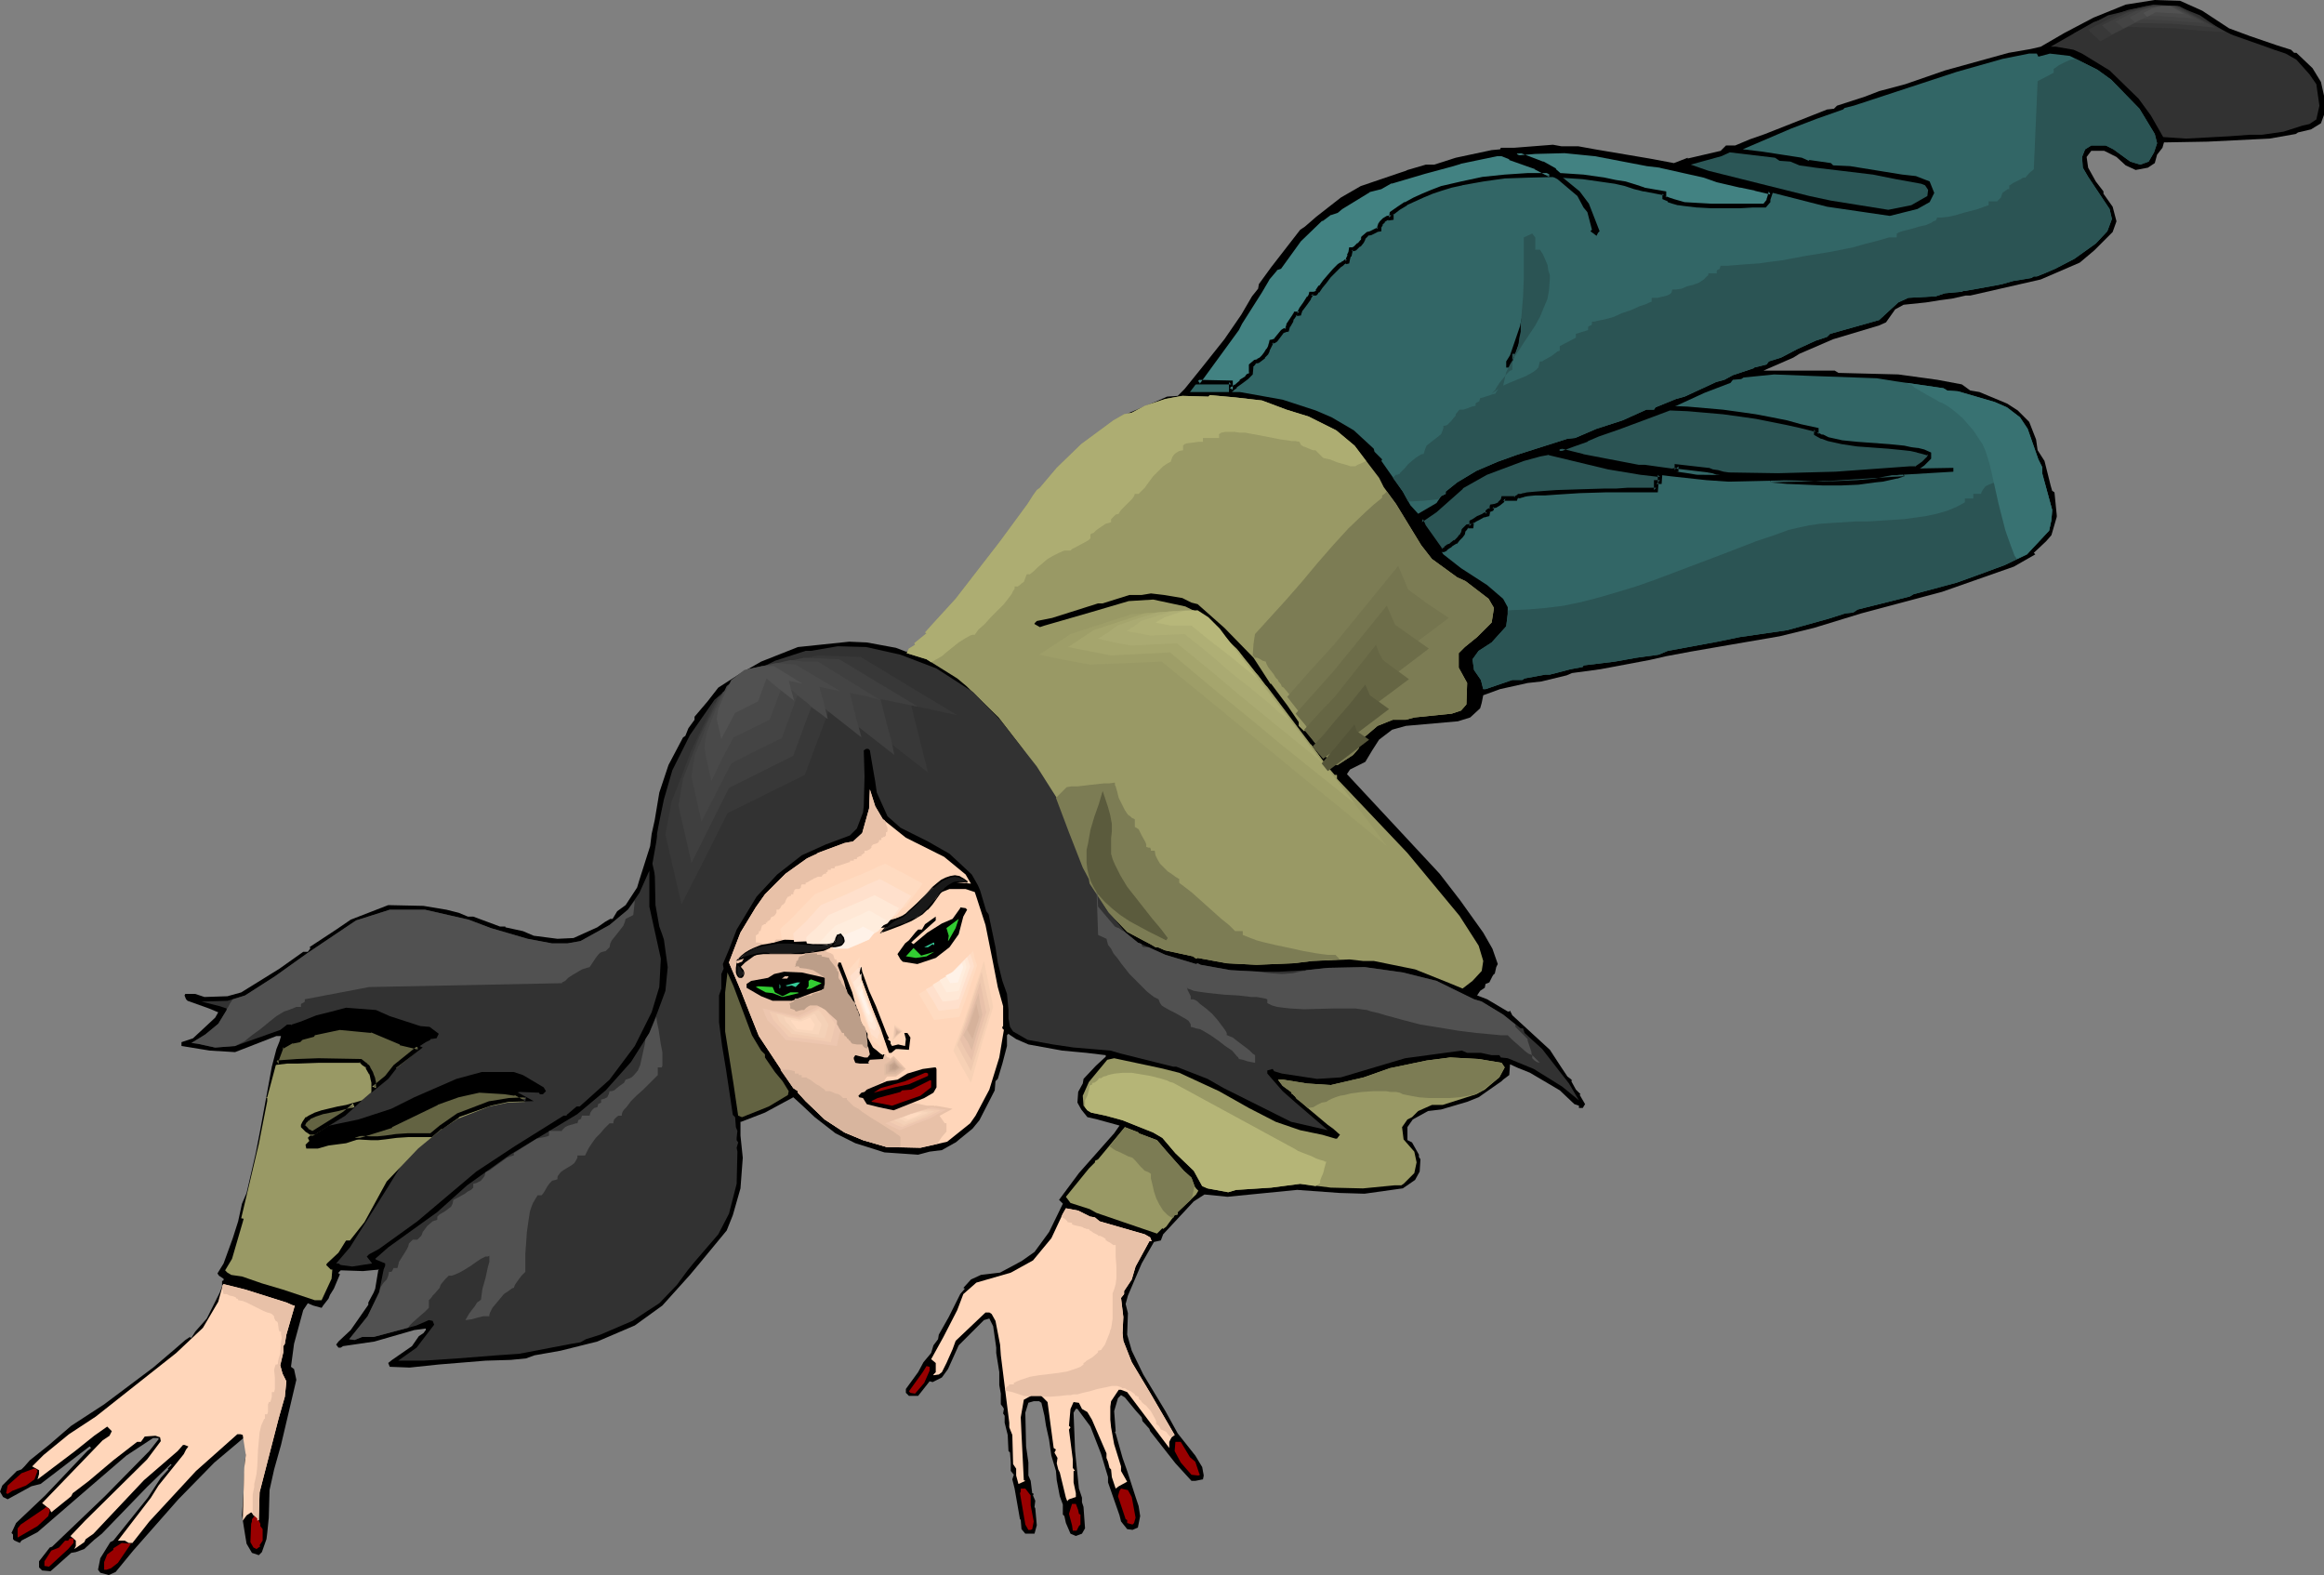 <?xml version="1.0" encoding="UTF-8" standalone="no"?>
<svg
   version="1.0"
   width="129.766mm"
   height="87.935mm"
   id="svg155"
   sodipodi:docname="Woman Crawling.wmf"
   xmlns:inkscape="http://www.inkscape.org/namespaces/inkscape"
   xmlns:sodipodi="http://sodipodi.sourceforge.net/DTD/sodipodi-0.dtd"
   xmlns="http://www.w3.org/2000/svg"
   xmlns:svg="http://www.w3.org/2000/svg">
  <rect width="100%" height="100%" fill="#808080" stroke="none"/>
  <sodipodi:namedview
     id="namedview155"
     pagecolor="#ffffff"
     bordercolor="#000000"
     borderopacity="0.25"
     inkscape:showpageshadow="2"
     inkscape:pageopacity="0.0"
     inkscape:pagecheckerboard="0"
     inkscape:deskcolor="#d1d1d1"
     inkscape:document-units="mm" />
  <defs
     id="defs1">
    <pattern
       id="WMFhbasepattern"
       patternUnits="userSpaceOnUse"
       width="6"
       height="6"
       x="0"
       y="0" />
  </defs>
  <path
     style="fill:#000000;fill-opacity:1;fill-rule:evenodd;stroke:none"
     d="m 464.761,2.262 5.656,3.716 4.363,1.616 5.656,1.939 3.07,0.969 0.646,0.646 h 0.485 l 3.394,3.231 1.778,2.908 0.646,2.908 v 4.039 l -0.646,1.777 -2.101,1.293 -2.747,0.646 -0.485,0.323 -5.494,0.969 -13.09,0.646 -9.211,0.162 -0.323,1.131 -1.131,1.454 -0.485,1.777 -1.454,0.969 -2.586,0.485 -2.101,-0.969 -1.939,-1.777 -2.586,-1.293 h -2.747 l -0.97,1.293 0.323,2.262 1.616,2.908 1.616,2.1 v 0.485 l 1.939,2.747 0.808,3.07 -0.808,2.262 -3.878,3.878 -3.07,2.585 -8.242,3.555 -14.867,3.393 h -0.97 l -2.909,0.646 -2.424,0.323 -3.07,0.485 -4.686,0.485 -1.778,0.969 -1.939,2.747 -1.454,0.646 -9.696,2.908 -7.11,3.07 -1.293,0.808 -6.302,2.747 h 15.029 l 0.808,0.485 12.605,0.323 8.242,1.131 5.171,0.969 1.778,1.293 1.939,0.323 5.818,2.424 2.262,1.454 2.424,2.424 1.454,3.716 0.323,2.262 1.454,2.262 1.293,5.17 0.323,1.131 0.485,0.323 0.485,4.847 v 0.323 l -1.131,3.878 -1.131,1.293 -2.586,2.424 0.323,0.323 -4.525,2.585 -15.19,5.332 -16.968,4.524 -10.019,3.07 -7.272,1.777 -10.342,1.777 -8.403,1.454 -5.171,0.969 -3.555,0.808 -10.342,1.939 -5.979,0.808 -1.131,0.485 -5.333,1.293 -2.909,0.323 -5.818,1.293 -3.555,1.293 -0.323,1.616 -0.323,1.131 -2.101,1.939 -2.586,0.808 -10.989,0.969 -2.909,0.808 -2.747,2.1 -1.454,2.262 -1.454,2.424 -3.232,1.616 -0.646,0.969 19.554,21.004 4.363,5.655 4.848,6.786 1.939,3.393 1.131,3.231 -0.323,0.646 -0.323,1.454 h -0.162 l -0.323,0.485 -0.646,1.293 -0.808,0.323 -0.162,0.808 -0.97,0.646 -0.646,0.969 2.101,0.808 4.363,2.585 h 0.323 l 0.162,-0.162 0.485,0.969 7.918,7.271 2.424,3.716 1.293,1.939 0.646,0.485 0.323,0.323 -0.162,0.162 0.97,1.777 0.97,0.969 -0.162,0.162 1.131,1.939 -0.485,0.808 h -0.808 v -0.485 l -0.97,-0.323 -3.07,-2.908 -6.302,-3.716 -2.424,-0.969 -1.778,-0.808 -0.162,2.262 -1.293,0.969 -0.323,0.323 -4.848,3.393 -2.424,0.969 -5.494,1.616 -2.747,0.323 -3.232,1.777 -1.131,1.616 v 2.747 l 0.97,0.485 1.454,2.585 v 0.485 l 0.323,0.485 -0.162,2.585 -0.97,1.777 -2.586,1.777 -8.08,1.131 -5.333,-0.162 -8.888,-0.646 -14.706,1.454 -4.848,-0.485 -2.262,1.454 -6.464,6.948 -0.485,1.293 -1.454,0.323 -1.293,2.262 -1.293,2.262 -2.909,6.786 -0.485,1.777 0.485,1.939 -0.162,4.524 0.97,3.393 2.424,5.009 4.686,7.755 2.586,4.686 3.717,4.686 1.454,2.424 0.323,1.777 -0.162,0.808 -1.616,0.323 h -0.808 l -3.394,-3.716 -5.333,-6.786 -0.162,-0.485 -1.454,-1.616 -0.162,-0.808 -1.293,-1.454 -2.262,-2.747 -0.808,-0.485 -0.646,0.646 -0.808,2.747 0.323,4.201 -0.162,0.323 0.162,0.162 1.454,5.17 0.97,2.747 1.778,5.493 0.646,1.939 0.323,2.1 -0.485,2.424 -1.131,0.485 -1.131,-0.162 -1.293,-1.616 -0.323,-1.293 -2.424,-6.948 v -1.131 l -1.454,-4.847 -2.262,-5.817 -2.747,-3.716 h -0.162 -0.162 l -0.485,0.808 0.323,8.079 0.162,1.616 0.646,6.301 0.646,1.939 v 0.969 l 0.323,0.969 0.323,4.524 -0.646,1.131 -1.293,0.485 -1.131,-0.485 -0.97,-2.262 -0.323,-1.454 -0.323,-0.323 v -2.1 l -0.646,-1.777 -0.646,-3.393 -0.162,-1.939 -0.97,-3.231 -0.485,-3.393 -0.646,-2.908 -0.323,-2.1 -0.646,-2.747 -0.485,-0.323 h -1.131 l -1.131,0.323 -0.646,2.1 0.162,7.109 0.485,3.393 v 2.747 l 0.485,1.131 0.323,2.585 0.323,0.162 -0.162,0.323 0.485,1.131 -0.162,1.293 0.162,0.323 0.323,3.555 -0.485,1.777 h -1.939 l -0.808,-0.969 -0.162,-1.939 -0.162,-0.162 -1.131,-6.463 -0.485,-1.939 0.323,-0.969 -0.646,-0.808 v -1.777 l -0.162,-2.1 -0.323,-0.323 -0.162,-3.393 -0.646,-2.585 v -1.454 l -0.323,-0.485 0.162,-0.969 -0.162,-0.323 -0.485,-0.646 v -2.262 l -0.323,-1.777 v -2.747 l -0.646,-4.039 v -1.131 l -0.646,-4.524 -0.808,-1.616 -1.131,0.323 -5.333,5.332 -2.262,5.009 -1.293,1.777 -1.939,0.969 -0.646,-0.162 -2.424,3.07 h -1.939 l -0.646,-0.646 v -0.808 l 2.586,-3.555 1.131,-2.1 1.616,-1.939 0.485,-1.616 0.97,-1.293 0.162,-0.969 2.101,-3.716 2.424,-4.847 0.97,-1.131 -0.323,-0.162 1.616,-1.777 2.101,-0.969 4.04,-0.485 4.525,-2.424 2.747,-1.939 3.07,-4.201 2.909,-5.978 -0.808,-0.808 4.202,-5.655 3.717,-4.201 3.717,-4.201 1.131,-1.616 -4.686,-1.293 -2.101,-0.485 -1.293,-1.616 -0.808,-1.454 0.162,-2.262 0.97,-1.777 0.162,-0.969 2.586,-2.747 2.101,-1.939 V 222.646 l -4.04,-0.485 -5.171,-0.485 -7.11,-1.293 -2.586,-1.131 -1.454,-0.969 -0.162,-0.162 -0.323,0.323 v 2.262 l -0.97,3.716 -0.97,3.231 -0.485,0.485 -0.162,1.939 -3.232,6.301 -1.454,1.777 -2.586,2.1 -0.97,0.808 -0.323,0.162 -2.586,1.454 -2.586,0.323 -2.424,0.646 -7.11,-0.485 -3.555,-1.131 -2.586,-0.808 -4.202,-2.1 -4.363,-3.393 -2.747,-2.585 -1.778,-1.616 -5.979,3.231 -5.01,1.939 h -0.162 v 2.908 l 0.485,4.686 -0.485,6.463 -1.616,5.655 -1.293,3.231 -5.333,6.463 -2.424,2.908 -5.818,6.463 -5.818,4.201 -3.394,1.454 -4.525,1.939 -2.586,0.646 -5.171,1.293 -5.494,0.969 -1.778,0.646 -3.232,0.323 -5.333,0.162 -9.858,0.808 -6.141,0.646 -4.202,-0.162 -0.323,-0.808 0.808,-0.646 4.202,-2.908 1.454,-2.1 0.97,-0.646 0.485,-0.646 v -0.323 l -2.424,0.323 -8.403,2.424 -6.626,0.969 -0.485,0.323 h -0.485 l -0.485,-0.646 0.485,-0.646 2.586,-2.424 3.717,-5.332 v -0.485 l 1.131,-2.1 0.323,-0.808 0.646,-3.878 0.162,-0.162 -3.394,0.323 -4.686,-0.162 -0.485,0.485 v 0.162 l 0.323,0.162 -1.293,3.07 -0.808,1.293 -0.323,0.808 -1.131,1.454 -0.323,0.485 -1.778,-0.485 -1.131,-0.485 -0.97,1.454 -1.939,7.109 -0.646,4.847 0.646,0.485 0.485,2.262 -3.232,13.734 -1.454,5.17 -0.97,4.362 -0.162,5.817 -0.323,3.231 -0.162,1.293 -0.97,2.747 -0.646,0.646 -1.454,-0.485 -1.131,-1.939 -0.323,-1.939 -0.646,-4.039 0.323,-4.686 0.323,-6.948 0.323,-1.939 -0.162,-1.939 v -0.485 l -0.485,-0.323 -6.141,5.17 -7.595,7.755 -9.534,10.825 -3.717,4.524 -1.454,0.646 -1.778,-0.485 -0.485,-0.646 0.485,-2.424 2.101,-3.393 0.646,-0.323 7.272,-9.048 2.747,-4.201 1.616,-1.777 -0.162,-0.162 0.808,-0.808 -0.162,-0.162 -5.01,4.847 -9.534,9.856 -1.616,1.293 -2.101,1.939 -1.778,0.646 -0.97,0.162 -4.363,3.878 -1.778,-0.162 -0.646,-0.646 v -1.293 l 2.262,-2.908 0.485,-0.162 11.15,-10.664 9.373,-9.533 1.778,-2.262 0.162,-0.162 v -0.323 h -1.131 l -5.656,3.716 -8.08,6.948 -10.666,9.21 -3.394,1.777 -0.323,0.485 -1.131,-0.485 -0.323,-0.323 v -0.969 l -0.323,-0.323 0.97,-2.1 6.141,-5.817 8.888,-9.371 0.808,-0.646 -0.323,-0.323 -10.342,7.917 -1.939,0.485 -5.01,2.747 L 0.646,315.873 0,314.742 l 0.485,-1.293 3.07,-3.07 0.97,-0.323 0.646,-0.646 1.131,-1.293 4.04,-3.231 4.686,-4.039 6.949,-4.524 10.342,-7.755 4.363,-3.716 2.424,-2.1 0.97,-0.646 0.162,0.162 h 0.162 l 0.808,-1.293 2.424,-2.747 2.747,-5.493 0.485,-1.293 v -1.131 l 0.323,-0.162 v -0.323 l -0.97,-0.646 -0.323,-0.485 1.293,-2.1 1.939,-5.332 1.131,-3.555 0.808,-3.716 0.97,-2.262 1.939,-8.402 0.97,-5.009 2.424,-13.249 0.97,-3.716 0.646,-1.616 0.323,-1.131 h -0.97 l -8.726,3.393 -5.333,-0.323 -5.979,-0.969 v -0.808 l 2.424,-0.808 4.686,-4.362 0.646,-1.131 -1.939,-0.808 -4.525,-1.616 -0.323,-0.323 -0.323,-0.808 0.162,-0.323 h 2.101 l 1.939,0.646 4.848,-0.162 2.909,-0.808 8.08,-5.009 5.01,-3.555 h 0.97 l 0.485,-0.646 v -0.323 h -0.162 l 5.656,-3.716 3.07,-2.1 7.918,-3.07 7.434,0.162 4.848,0.808 2.586,0.646 1.939,0.808 h 1.131 l 5.656,2.1 h 1.131 v 0.162 l 3.717,0.808 2.262,0.969 5.01,0.646 3.394,-0.162 5.01,-2.262 1.616,-1.131 1.131,-0.646 h 0.485 l 0.97,-1.616 1.778,-1.293 2.424,-3.716 0.485,-1.616 2.262,-7.109 0.323,-2.585 0.646,-2.908 0.97,-5.817 1.939,-5.817 3.07,-5.817 0.485,-0.323 0.646,-1.616 1.293,-1.777 v -0.646 l 2.747,-3.231 2.262,-2.908 4.525,-2.908 4.525,-2.585 7.757,-3.07 10.827,-1.131 3.717,0.162 6.141,1.131 2.101,0.808 h 0.646 l 5.656,-5.332 0.808,-1.616 5.333,-5.332 12.928,-17.127 6.302,-7.917 8.403,-8.402 7.11,-4.686 5.01,-2.1 2.909,-1.293 2.262,-0.162 1.454,-1.454 3.394,-4.201 5.01,-6.301 3.555,-5.17 2.262,-3.878 1.293,-1.616 0.162,-0.969 2.586,-3.555 6.141,-7.917 0.97,-0.646 2.424,-2.1 5.171,-4.039 4.202,-2.424 7.595,-2.585 1.939,-0.646 0.323,-0.162 3.878,-1.131 h 1.778 l 4.525,-1.454 7.595,-1.616 1.778,-0.162 0.162,-0.323 h 2.747 l 8.242,-0.646 1.778,0.323 h 3.555 l 3.555,0.646 11.474,1.939 5.171,0.969 2.909,-1.131 v 0.162 l 6.949,-1.616 1.131,-1.131 h 1.939 l 3.07,-1.293 3.232,-1.131 13.09,-5.17 1.454,-0.162 0.646,-0.646 5.979,-1.939 2.909,-1.131 5.494,-1.454 8.403,-2.908 13.413,-3.716 4.686,-0.808 2.101,-0.485 5.01,-2.908 6.141,-3.231 6.787,-2.747 L 454.742,0 l 5.333,0.162 z"
     id="path1" />
  <path
     style="fill:#323232;fill-opacity:1;fill-rule:evenodd;stroke:none"
     d="m 464.276,3.231 5.171,3.555 8.726,3.07 1.778,0.646 2.424,0.808 2.262,1.293 2.747,3.07 1.454,2.1 0.646,4.524 -0.646,2.908 -1.454,0.969 -1.454,0.323 -4.04,1.293 -4.525,0.646 h -2.586 l -4.363,0.323 -9.05,0.485 -4.848,-0.323 -2.586,-4.524 -2.586,-3.555 -6.141,-5.978 -5.818,-3.555 -1.778,-0.808 -3.717,-0.646 h -1.131 l 9.05,-5.17 7.272,-2.585 5.333,-1.131 5.01,0.323 z"
     id="path2" />
  <path
     style="fill:#326666;fill-opacity:1;fill-rule:evenodd;stroke:none"
     d="m 430.179,11.956 2.424,-0.646 4.202,0.485 5.818,2.908 2.909,2.1 5.979,6.14 3.232,5.332 0.485,1.939 -0.646,1.939 -1.131,1.939 -1.778,0.646 -2.101,-0.646 -3.555,-2.585 -1.616,-0.808 h -3.07 l -1.293,0.808 -0.646,1.616 0.162,2.262 1.131,1.939 4.525,6.786 0.485,2.1 -0.97,2.585 -2.424,2.585 -4.525,3.231 -4.04,2.1 -2.262,0.969 -1.616,0.646 h -0.646 l -0.485,0.323 -3.878,0.646 -2.262,0.646 -1.616,0.323 -6.302,1.131 h -0.323 l -0.323,0.162 -3.555,0.323 -1.939,0.646 -5.818,0.323 -2.101,0.969 -1.939,1.777 -2.101,1.939 -10.342,2.908 -0.646,0.646 -2.424,0.808 -3.878,1.777 -3.394,1.777 -2.586,0.808 -0.485,0.646 -2.586,0.646 -0.162,0.162 -4.363,1.454 -1.778,0.969 -1.778,0.485 -6.626,3.07 -1.778,0.485 -4.363,1.777 -0.323,0.485 h -1.616 l -5.01,2.262 -5.494,1.777 -4.525,1.939 -1.616,0.162 -10.666,3.393 -4.04,1.454 -4.525,1.939 -4.04,2.424 -2.424,1.939 v 0.485 l -0.97,0.485 -0.97,1.454 -3.878,2.262 -1.616,-1.777 -1.616,-2.908 -4.525,-6.463 0.162,-0.323 -1.616,-1.616 -0.162,-0.646 -4.202,-3.878 -4.686,-2.747 -3.394,-1.454 -6.949,-2.262 -9.05,-1.616 h -10.504 l 10.019,-13.249 0.646,-1.454 4.202,-6.463 1.454,-2.747 1.778,-2.1 0.808,-0.323 4.04,-5.655 4.686,-4.524 1.939,-1.293 1.293,-0.323 0.97,-0.808 5.818,-3.716 2.586,-0.485 2.262,-1.293 6.949,-2.1 5.979,-1.454 1.616,-0.646 7.595,-1.454 h 1.454 l 1.454,0.646 5.333,2.1 4.686,2.424 4.202,3.555 1.293,2.424 0.808,0.969 0.97,3.716 -0.323,0.323 1.293,0.969 0.323,-0.646 0.323,-0.323 -2.262,-5.817 -1.939,-2.585 -5.333,-4.362 -2.586,-1.616 -5.494,-1.939 4.04,-0.485 6.302,-0.162 6.302,0.808 10.989,2.1 2.747,0.162 9.211,2.1 2.747,0.969 5.01,1.131 3.07,0.646 15.19,3.878 13.251,1.939 5.818,-1.454 2.586,-1.454 0.97,-1.939 -0.97,-2.424 -2.909,-1.131 -2.909,-0.323 -10.989,-1.777 -3.555,-0.162 -0.485,-0.485 -4.525,-0.646 -0.162,0.162 -1.454,-0.646 -8.403,-1.293 -4.04,-0.485 10.181,-4.362 5.494,-2.1 5.494,-1.939 0.323,-0.323 1.939,-0.485 21.654,-7.109 9.696,-2.747 5.656,-1.131 h 1.616 z"
     id="path3" />
  <path
     style="fill:#2b5656;fill-opacity:1;fill-rule:evenodd;stroke:none"
     d="m 375.558,33.93 2.262,0.162 1.939,0.808 3.394,0.485 12.12,1.454 4.848,0.969 5.333,0.969 0.808,0.323 0.646,0.969 -0.162,1.293 -3.394,1.939 -4.848,0.969 -12.12,-1.939 -4.525,-0.969 -10.342,-2.585 -10.989,-2.747 -3.717,-1.293 6.464,-1.777 1.778,-0.808 9.534,1.131 z"
     id="path4" />
  <path
     style="fill:#000000;fill-opacity:1;fill-rule:evenodd;stroke:none"
     d="m 323.038,61.074 -0.808,5.817 -0.97,3.555 -2.424,6.786 -0.323,0.323 h -0.646 v -1.293 l 0.808,-1.293 2.101,-6.14 1.131,-5.17 v -1.293 l 0.485,-3.07 h 0.646 z"
     id="path5" />
  <path
     style="fill:#326666;fill-opacity:1;fill-rule:evenodd;stroke:none"
     d="m 396.081,79.816 4.04,0.646 10.019,1.454 0.808,0.485 2.262,0.162 7.757,2.262 2.586,1.131 2.747,2.1 1.616,2.424 2.262,6.463 0.808,1.616 v 1.293 l 2.101,7.755 -0.162,2.1 -0.485,2.262 -4.686,5.009 -4.686,2.262 -6.141,2.262 -4.04,1.454 -9.05,2.424 -0.808,0.485 -10.989,2.747 -0.97,0.646 -1.616,0.162 -3.555,1.131 -5.818,1.616 -2.909,0.808 -10.019,1.454 -4.686,0.969 -10.504,1.939 -1.939,0.808 -4.686,0.646 -4.525,0.808 -6.626,0.808 -0.162,0.323 -2.586,0.485 -4.363,1.131 h -0.97 l -4.363,0.808 -0.485,0.323 h -2.101 l -5.656,1.939 h -0.485 l -0.485,-1.939 -1.454,-2.1 -0.323,-2.262 1.293,-1.777 2.747,-1.777 3.07,-3.393 0.323,-2.585 v -1.454 l -0.97,-1.777 -3.394,-2.908 -5.494,-3.555 -3.717,-2.908 -4.04,-5.978 -0.646,-0.969 -0.162,-0.323 3.07,-1.939 5.656,-5.009 5.171,-3.07 7.757,-2.908 3.555,-0.808 1.778,-0.485 12.605,3.07 6.787,1.131 6.464,0.808 7.434,0.808 4.686,0.323 21.493,-0.485 15.19,-0.969 10.827,-0.646 v -0.808 l -9.211,0.162 -15.675,0.969 -12.12,0.485 -17.13,-0.162 -1.939,-0.323 -9.05,-1.293 h -1.454 l -11.635,-2.424 -5.171,-1.131 3.232,-1.293 2.909,-0.969 2.262,-1.131 4.202,-1.293 6.949,-2.747 5.333,-1.939 5.979,-2.747 5.494,-2.1 0.485,-0.646 1.778,-0.162 0.485,-0.323 6.464,-0.646 8.08,0.323 z"
     id="path6" />
  <path
     style="fill:#999965;fill-opacity:1;fill-rule:evenodd;stroke:none"
     d="m 266.317,84.502 5.171,1.939 4.686,1.454 5.818,2.908 3.878,3.231 5.171,6.786 0.97,1.939 2.586,3.555 5.333,8.725 2.262,2.908 5.333,3.878 1.778,0.808 4.848,3.716 1.131,1.939 -0.485,3.07 -3.07,3.07 -2.586,2.1 -1.293,1.293 v 3.07 l 1.778,3.231 -0.162,4.524 -1.131,1.293 -1.939,0.646 -7.918,0.808 -1.778,0.485 h -2.747 l -3.232,1.293 -3.232,2.747 -0.808,2.1 -1.131,1.293 -3.232,2.1 -1.293,-0.162 -2.747,-3.555 -2.747,-3.555 -0.323,0.162 -1.131,-1.131 v -0.808 l -2.424,-3.555 -3.394,-4.524 h -0.162 l -3.555,-5.493 -6.141,-6.301 -5.656,-5.009 -1.293,-0.323 -1.939,-0.969 -3.878,-0.646 -2.747,-0.323 -1.939,0.323 h -2.586 l -5.656,1.777 h -0.97 l -9.696,3.07 -3.232,0.646 -0.485,0.485 v 0.162 l 1.131,0.646 0.97,-0.323 9.534,-2.747 8.242,-2.424 5.171,-0.323 6.787,1.454 2.262,1.131 8.565,7.755 5.01,6.301 6.787,9.371 3.717,4.686 0.162,-0.162 2.909,4.039 2.101,2.424 h 0.485 v 0.808 l 14.867,15.672 10.989,13.249 4.04,6.301 0.97,3.231 -0.323,2.1 -1.939,2.1 -2.101,1.616 -2.747,-1.131 -7.272,-2.908 -8.726,-1.777 h -2.262 l -2.909,-0.323 -7.757,0.323 -4.04,0.485 -7.757,0.323 -6.302,-0.323 -6.141,-1.131 -0.323,0.162 -0.646,-0.485 -5.979,-1.293 -1.454,-0.646 h -0.485 l -0.808,-0.485 -5.171,-2.747 -3.878,-4.039 -4.04,-6.14 -0.162,-0.969 -1.293,-2.424 -2.909,-7.432 -3.07,-7.755 -6.141,-9.048 -0.808,-1.131 -4.848,-6.301 -6.787,-6.624 -1.939,-1.616 -6.464,-4.039 -4.202,-1.293 0.485,-0.969 1.293,-0.808 -0.162,-0.323 2.586,-2.1 -0.323,-0.162 1.293,-1.454 5.171,-5.655 9.373,-12.118 5.818,-7.917 1.131,-1.777 0.808,-1.131 0.646,-0.485 3.555,-4.201 5.171,-5.009 6.787,-5.009 2.262,-1.293 1.616,-0.323 2.747,-1.454 4.363,-1.454 3.555,-0.646 5.494,0.162 0.323,-0.323 5.333,0.485 z"
     id="path7" />
  <path
     style="fill:#323232;fill-opacity:1;fill-rule:evenodd;stroke:none"
     d="m 190.041,138.144 7.595,2.908 7.757,5.009 5.818,5.978 7.595,9.694 5.333,8.402 5.01,12.926 1.293,3.393 2.909,5.17 4.202,5.17 2.586,2.1 5.818,2.585 6.464,1.939 0.323,-0.162 0.646,0.323 6.302,1.131 6.787,0.323 h 3.555 l 5.656,-0.323 4.525,-0.485 7.757,-0.162 8.08,1.131 7.11,1.777 7.918,3.878 1.616,0.485 4.525,2.747 3.717,2.908 h 0.485 l 0.323,0.969 3.717,3.393 5.656,7.271 2.101,3.555 -3.555,-2.908 -5.979,-3.716 -5.494,-2.262 -1.454,-0.162 -0.323,-0.485 h -1.616 l -2.262,-0.485 h -2.909 l -1.131,-0.485 -11.958,1.616 -13.574,4.039 -5.01,0.323 -7.434,-1.131 -1.616,-0.485 -0.323,-0.485 -1.131,0.323 v 0.646 l 3.232,3.716 2.747,2.424 6.787,5.817 -7.757,-1.777 -14.221,-7.109 -3.394,-1.939 -3.717,-1.454 -2.909,-1.131 h -0.646 l -10.989,-2.747 -2.262,-0.646 -7.757,-0.646 -4.363,-0.646 -5.333,-0.969 -3.07,-1.777 -0.646,-0.969 -0.323,-1.777 v -1.777 l -0.323,-3.393 -0.97,-2.747 -0.97,-3.878 -0.485,-3.231 -1.454,-6.948 -0.485,-0.646 -1.293,-4.362 -0.485,-1.131 -1.293,-2.262 -4.686,-4.362 -4.525,-2.585 -5.818,-2.908 -2.747,-2.424 -2.262,-5.009 -0.323,-2.262 -0.808,-4.686 -0.323,-1.939 -0.323,-0.323 h -0.485 l -0.485,0.323 0.162,5.493 -0.162,6.301 -0.162,1.293 -1.293,3.393 -1.454,1.454 -5.171,1.939 -5.01,2.262 -5.171,4.039 -4.363,4.686 -4.202,6.948 -1.616,4.201 -1.293,3.07 0.162,0.969 -0.485,1.131 v 3.07 l -0.485,1.454 v 5.655 l 0.646,5.009 0.808,4.847 1.454,9.694 0.485,0.485 0.162,2.1 0.323,0.808 -0.162,1.454 v 0.485 l 0.323,0.485 -0.323,1.131 0.162,0.808 -0.162,6.786 -1.616,6.301 -2.262,4.362 -5.01,5.817 -1.454,1.777 -2.262,3.07 -3.717,3.878 -2.747,1.777 -2.909,1.939 -6.787,2.908 -3.07,0.969 -1.131,0.646 -1.939,0.323 -10.989,2.1 -4.686,0.323 -8.242,0.646 -7.272,0.485 h -5.333 l 3.878,-2.747 3.717,-4.847 -0.323,-0.808 -0.808,-0.162 -2.586,1.131 -9.05,2.424 h -2.424 l -1.616,0.646 -1.131,-0.162 3.878,-4.847 2.424,-5.009 0.97,-4.847 0.323,-0.808 v -0.485 l -1.939,-0.808 -0.162,-0.162 2.747,-2.424 10.342,-7.432 6.302,-5.655 9.05,-6.463 14.221,-8.563 5.979,-5.009 5.333,-5.978 3.878,-6.14 1.778,-4.524 1.616,-4.362 0.485,-5.009 -0.808,-5.817 -0.323,-0.969 -0.646,-1.777 -0.808,-4.524 -0.162,-7.594 0.162,-3.878 0.323,-0.808 v -2.747 l 0.485,-2.585 0.97,-4.686 1.778,-6.14 3.717,-7.432 5.171,-7.432 5.01,-4.362 7.757,-3.878 6.464,-2.1 h 1.131 l 5.656,-0.969 5.979,0.162 z"
     id="path8" />
  <path
     style="fill:#ffd6ba;fill-opacity:1;fill-rule:evenodd;stroke:none"
     d="m 186.325,172.882 4.848,3.878 8.08,4.039 4.525,3.716 1.131,1.939 -3.717,-0.323 -2.747,0.646 -2.262,1.454 -5.656,5.17 -4.202,1.131 h -0.97 l -0.162,0.485 v 0.485 l 0.485,0.323 2.586,-0.323 2.262,-0.808 1.778,-0.808 5.979,-5.493 2.101,-0.808 h 3.394 l 1.939,0.646 0.323,0.969 1.939,5.978 1.616,8.079 0.97,5.009 1.131,4.039 v 4.201 l -0.162,0.162 v 0.323 l 0.323,0.323 -0.97,5.817 -2.101,6.786 -2.909,5.493 -1.131,1.616 -4.848,3.878 -5.656,1.293 -7.11,-0.162 -5.01,-1.454 -3.878,-1.616 -4.202,-2.747 -4.04,-3.878 -1.616,-1.777 v -0.323 l -0.97,-0.646 -7.272,-10.987 -1.939,-4.847 -1.778,-4.524 -2.586,-6.14 2.424,-6.301 3.232,-5.332 1.939,-2.747 4.363,-4.362 4.525,-3.231 2.101,-0.969 0.162,-0.162 5.656,-2.1 1.778,-0.323 1.939,-1.777 1.454,-5.17 0.162,-4.039 1.131,3.555 z"
     id="path9" />
  <path
     style="fill:#e8c1a8;fill-opacity:1;fill-rule:evenodd;stroke:none"
     d="m 186.971,173.528 v 0.162 0.162 l 0.162,0.485 0.162,0.323 v 0.323 0.323 0.162 l -0.323,0.162 v 0.162 0.485 l -0.323,0.323 h -0.323 v 0.162 h -0.323 v 0.485 h -0.485 v 0.323 l -0.323,0.323 -0.485,0.162 -0.485,0.162 -0.323,0.323 v 0.323 l -0.323,0.323 -0.646,0.323 h -0.485 v 0.485 l -0.323,0.162 -0.162,0.162 h -0.162 v 0.323 0 h -0.323 l -0.646,0.323 v 0.323 h -0.646 v 0.323 h -0.323 -0.485 v 0.323 h -0.162 l -0.485,0.162 -0.97,0.323 -0.97,0.323 h -0.323 l -0.323,0.162 v 0.323 h -0.323 -0.485 v 0.323 h -0.646 v 0.162 0.162 0 l -0.162,0.162 h -0.162 v 0.323 h -0.323 l -0.323,0.162 -0.162,0.162 -0.162,0.323 h -0.323 -0.485 l -0.646,0.323 h -0.162 l -0.162,0.162 -0.646,0.323 -0.485,0.323 -0.485,0.162 v 0.323 h -0.808 l -0.162,0.323 v 0.323 l -0.323,0.323 h -0.485 -0.323 l -0.323,0.323 v 0.323 h -0.162 v 0.485 h -0.485 v 0.323 h -0.323 v 0.162 h -0.323 l -0.323,0.485 -0.162,0.323 -0.162,0.485 -0.323,0.323 -0.162,0.162 h -0.162 l -0.162,0.323 -0.162,0.323 -0.323,0.323 h -0.485 v 0.323 0.323 l -0.323,0.485 -0.323,0.323 h -0.162 l -0.323,0.162 -0.162,0.323 v 0.162 l -0.485,0.323 h -0.162 v 0.323 h -0.323 v 0.323 h -0.323 l -0.485,0.323 -0.323,1.131 h -0.323 v 0.323 l -0.162,0.323 -0.323,0.162 -0.162,0.162 v 1.454 h 0.162 0.323 l 0.808,0.162 0.808,0.162 h 0.323 0.162 v -0.323 h 1.454 v -0.485 l 0.323,-0.162 h 0.485 0.97 1.293 l 1.454,0.162 1.454,0.323 1.293,0.162 0.97,0.323 0.323,0.162 h 0.162 v 0.485 h 1.131 v 0.323 h 0.646 v 0.162 0.162 h 0.323 v 0.162 0.162 l 0.485,0.162 0.485,0.162 0.485,0.323 0.323,0.969 h 0.323 l 0.162,0.485 0.323,0.646 v 0.646 l 0.162,0.323 0.162,0.485 0.323,0.646 0.162,0.646 0.323,0.646 h 0.323 v 0.323 0.323 h 0.485 v 0.646 l 0.485,0.646 v 0.323 l 0.162,0.485 0.162,1.616 0.162,0.646 0.323,0.808 0.323,0.323 0.323,0.323 v 0.646 h 0.323 l 0.162,0.162 0.162,0.646 0.323,1.293 0.162,0.646 0.162,0.485 0.323,0.323 0.323,0.162 v 0.323 0.323 h 0.162 l 0.162,0.323 0.323,0.646 0.162,0.808 v 0.323 0.162 h -0.323 v 0.323 0.162 0.162 h -0.485 0.808 l 1.454,0.162 0.323,0.162 h 0.162 v 0.485 h 0.485 0.323 v 0.323 h 0.646 v 0.162 l 0.162,0.323 0.162,0.162 h 0.323 l 0.162,0.323 0.323,0.485 0.323,0.485 h 0.162 l -0.162,0.485 -0.162,0.485 -0.323,0.485 -0.162,0.162 -0.162,0.162 v 0.323 0.323 l -0.646,0.646 -0.323,0.485 v 0.323 h -0.323 -0.323 l -0.162,0.162 -0.162,0.323 h -0.162 l -0.323,0.162 v 2.585 l 1.454,0.162 1.454,0.162 2.909,0.646 3.07,0.485 1.454,0.323 h 1.616 v 0.323 l 0.323,0.485 0.646,1.131 0.808,1.131 0.323,0.485 0.162,0.162 h 0.323 v 1.616 0.162 l -0.97,1.131 -0.97,1.454 -3.555,0.808 -7.11,-0.162 -5.01,-1.454 -3.878,-1.616 -4.202,-2.747 -4.04,-3.878 -1.616,-1.777 v -0.323 l -0.97,-0.646 -7.272,-10.987 -1.939,-4.847 -1.778,-4.524 -2.586,-6.14 2.424,-6.301 3.232,-5.332 1.939,-2.747 4.363,-4.362 4.525,-3.231 2.101,-0.969 0.162,-0.162 5.656,-2.1 1.778,-0.323 1.939,-1.777 1.454,-5.17 0.162,-4.039 1.131,3.555 1.616,2.747 0.323,0.162 z"
     id="path10" />
  <path
     style="fill:#323232;fill-opacity:1;fill-rule:evenodd;stroke:none"
     d="m 139.461,202.288 -0.323,5.978 -1.616,5.332 -3.555,7.109 -5.333,7.109 -6.302,5.655 h -0.646 l -2.101,1.777 v 0.162 h -0.646 l -10.342,6.463 -8.08,5.332 -5.171,4.362 -7.272,6.14 -8.08,5.817 -2.101,1.131 -0.485,0.485 1.131,1.454 -4.202,0.646 -2.424,-0.323 -0.485,-0.323 v 0 H 70.942 l 2.909,-3.393 8.242,-13.087 3.07,-5.009 8.565,-8.079 6.141,-4.039 4.363,-1.454 5.494,-1.131 4.04,0.162 0.162,0.323 h 0.646 l 0.646,-0.646 -0.485,-0.808 -4.363,-2.585 -1.939,-0.646 h -6.787 l -5.333,1.454 -8.888,3.878 -4.848,2.424 -6.949,2.262 -7.757,1.616 0.97,-0.808 0.162,0.162 h 0.162 l 0.485,-1.131 1.778,-0.969 6.141,-4.524 9.534,-8.886 2.747,-1.777 0.97,-0.485 v -0.162 l 1.131,-0.162 h 0.162 l 0.485,-0.969 -1.939,-1.454 -1.939,-0.162 -6.464,-2.1 -2.909,-1.293 -6.302,-0.485 -3.07,0.808 -3.232,0.808 -3.232,1.293 -1.939,0.646 -0.162,0.162 v -0.162 h -0.808 l -1.454,1.131 -9.534,3.393 -4.202,0.323 -3.717,-0.808 -1.293,-0.162 2.909,-1.777 2.747,-2.262 1.778,-2.908 v -0.323 l -1.454,-0.485 -3.878,-0.969 5.494,-0.162 3.717,-1.131 6.302,-4.039 6.787,-4.847 10.342,-6.948 7.11,-2.262 h 7.434 l 9.211,2.1 4.686,1.777 7.757,2.262 5.171,0.969 h 3.232 l 2.747,-0.485 6.141,-3.393 3.878,-3.231 2.424,-3.555 2.101,-4.686 v 7.594 z"
     id="path11" />
  <path
     style="fill:#000000;fill-opacity:1;fill-rule:evenodd;stroke:none"
     d="m 204.101,191.947 -0.808,1.454 -0.97,3.716 -1.939,2.747 -2.909,2.262 -3.878,1.293 -3.07,-0.485 -0.485,-0.485 -0.646,-1.131 1.616,-2.262 0.808,-0.646 1.454,-1.777 0.485,-0.485 h 0.808 l 0.646,-1.131 2.262,-1.616 v 0.808 l -4.686,4.201 -0.485,0.485 0.485,0.323 2.909,-2.424 3.07,-1.939 2.262,-0.969 1.616,-2.262 v -0.162 l 1.131,0.162 z"
     id="path12" />
  <path
     style="fill:#32cc32;fill-opacity:1;fill-rule:evenodd;stroke:none"
     d="m 200.222,198.41 -0.162,0.162 0.162,-1.131 -0.485,-1.616 2.586,-1.939 -0.646,1.939 z"
     id="path13" />
  <path
     style="fill:#000000;fill-opacity:1;fill-rule:evenodd;stroke:none"
     d="m 172.589,199.38 1.616,0.162 0.162,0.646 -0.323,0.323 -5.979,-1.293 -3.555,0.162 -3.232,0.969 -2.262,1.454 -1.778,1.293 -1.454,1.454 h -0.323 v -1.131 l 0.646,-0.323 0.485,-0.162 0.646,-1.131 1.939,-1.293 3.555,-1.454 2.909,-0.808 5.171,0.323 z"
     id="path14" />
  <path
     style="fill:#35cc99;fill-opacity:1;fill-rule:evenodd;stroke:none"
     d="m 197.152,199.38 h -0.162 l -0.162,-0.162 -0.97,0.646 h -0.808 l 1.939,-0.969 h 0.162 z"
     id="path15" />
  <path
     style="fill:#32cc32;fill-opacity:1;fill-rule:evenodd;stroke:none"
     d="m 195.536,201.319 1.616,-0.485 -1.616,0.969 -2.262,0.323 -1.939,-0.323 h -0.162 l 1.616,-1.777 1.616,1.616 z"
     id="path16" />
  <path
     style="fill:#000000;fill-opacity:1;fill-rule:evenodd;stroke:none"
     d="m 179.861,209.397 0.646,2.424 0.97,2.424 v 0.969 l 0.646,1.293 0.97,1.616 v 0.808 l 1.131,2.1 0.646,0.485 1.131,0.969 h 0.646 l -0.323,0.969 -2.747,0.162 -0.323,0.485 v 0.162 l 0.162,0.162 h -1.939 l -0.97,-0.162 -0.323,-0.808 v -0.323 l 0.323,-0.485 1.939,0.485 h 0.646 l 0.485,-0.646 -0.323,-1.454 -0.808,-1.131 -1.616,-5.493 -0.808,-1.616 v -0.485 l -0.646,-0.485 -1.293,-4.847 -1.293,-3.231 0.162,-0.646 h 0.485 z"
     id="path17" />
  <path
     style="fill:#000000;fill-opacity:1;fill-rule:evenodd;stroke:none"
     d="m 181.961,205.035 1.454,4.039 1.454,3.231 2.262,5.817 0.485,0.969 -0.323,0.162 0.646,0.485 v 0.485 l 0.323,0.485 1.293,-0.323 1.454,0.323 0.162,-1.454 -0.323,-1.293 h 0.646 l 0.646,0.969 -0.323,2.585 -2.262,-0.162 h -0.485 l -0.97,0.808 h -0.485 l -0.97,-2.747 -0.808,-2.424 -1.939,-4.686 -2.101,-5.655 -0.646,-1.939 0.162,-0.646 h 0.485 z"
     id="path18" />
  <path
     style="fill:#000000;fill-opacity:1;fill-rule:evenodd;stroke:none"
     d="m 174.205,206.327 0.485,1.777 -0.808,0.646 -2.586,0.808 -4.202,1.616 h -4.04 l -2.424,-0.969 -3.07,-1.777 v -0.808 l 0.97,-0.646 3.555,-0.646 1.293,-0.808 2.101,-0.485 3.717,0.162 z"
     id="path19" />
  <path
     style="fill:#636342;fill-opacity:1;fill-rule:evenodd;stroke:none"
     d="m 158.691,218.445 1.939,3.231 0.808,0.808 v 0.646 l 2.101,3.07 1.616,1.939 1.293,2.1 -0.162,0.808 -4.04,2.424 -5.656,2.262 -0.808,-0.323 -0.97,-6.624 -1.778,-11.148 v -8.24 l 0.485,-4.201 1.293,2.908 z"
     id="path20" />
  <path
     style="fill:#e8c1a8;fill-opacity:1;fill-rule:evenodd;stroke:none"
     d="m 166.448,206.004 -0.323,0.485 h -1.131 l 0.646,-0.485 h 2.586 z"
     id="path21" />
  <path
     style="fill:#ffffff;fill-opacity:1;fill-rule:evenodd;stroke:none"
     d="m 163.701,206.489 h 0.808 z"
     id="path22" />
  <path
     style="fill:#32cc32;fill-opacity:1;fill-rule:evenodd;stroke:none"
     d="m 171.134,208.589 -0.97,0.162 0.485,-0.646 v -1.131 l 0.485,-0.323 2.262,0.808 z"
     id="path23" />
  <path
     style="fill:#35cc99;fill-opacity:1;fill-rule:evenodd;stroke:none"
     d="m 167.902,208.266 -0.808,-0.323 -0.97,0.162 -0.323,-0.162 2.424,-0.646 h 0.646 z"
     id="path24" />
  <path
     style="fill:#35cc99;fill-opacity:1;fill-rule:evenodd;stroke:none"
     d="m 164.67,208.428 -0.162,0.162 v -0.969 l 0.162,0.323 z"
     id="path25" />
  <path
     style="fill:#32cc32;fill-opacity:1;fill-rule:evenodd;stroke:none"
     d="m 163.539,209.397 1.616,0.808 1.616,-0.808 h 1.616 l 0.162,0.162 -3.394,0.808 -2.101,-0.808 -1.454,-0.162 -2.101,-1.131 0.485,-0.162 3.07,0.162 z"
     id="path26" />
  <path
     style="fill:#999965;fill-opacity:1;fill-rule:evenodd;stroke:none"
     d="m 84.355,220.707 2.747,0.646 1.131,0.323 -5.01,4.039 -1.778,2.1 -9.05,7.755 -6.302,4.039 h -0.646 l -0.485,0.485 0.323,0.646 -0.808,0.808 0.162,0.808 h 2.424 l 2.262,-0.646 3.717,-0.485 9.373,-3.07 9.534,-4.847 4.686,-1.616 4.363,-0.808 h 5.333 l 2.262,0.485 2.262,1.131 -3.717,0.162 -3.878,0.808 -6.626,2.585 -3.717,2.424 -4.686,3.878 -6.626,6.948 -4.686,8.563 -3.07,3.878 h -1.293 l -1.778,-0.969 -6.464,-1.616 -8.565,-1.131 -4.848,-0.969 3.717,-15.672 1.778,-9.048 v -0.646 l -0.323,-0.162 h 0.323 l 1.939,-7.271 0.97,-2.585 V 221.515 l 2.262,-1.131 1.454,-0.323 0.485,-0.485 2.424,-0.646 0.162,-0.323 5.333,-1.131 6.787,0.646 z"
     id="path27" />
  <path
     style="fill:#999965;fill-opacity:1;fill-rule:evenodd;stroke:none"
     d="m 316.897,224.262 0.646,0.969 -1.131,2.1 -3.07,2.585 -1.778,0.969 -7.11,2.262 h -2.262 l -2.909,1.293 -1.293,1.293 -0.97,0.485 -1.131,1.616 0.323,2.585 2.262,2.585 0.485,2.262 -0.485,2.262 -2.262,2.262 -0.485,0.323 h -1.454 l -6.626,0.646 -6.787,-0.162 -6.464,-0.808 -6.141,0.808 -7.434,0.485 -1.616,0.485 -4.363,-0.808 -1.131,-0.485 -1.778,-3.231 -3.878,-3.716 -2.747,-3.231 -1.939,-1.131 -6.464,-2.585 -3.555,-0.969 -3.07,-0.646 -0.808,-0.485 -0.808,-0.969 -0.162,-2.1 1.293,-2.908 3.878,-4.686 1.454,-0.323 9.858,2.1 3.878,0.969 8.403,3.878 6.302,3.555 5.656,2.908 5.171,1.777 4.686,0.969 2.747,0.808 h 0.323 l 0.485,-0.646 0.162,-0.162 -1.454,-1.293 -1.131,-0.808 -4.04,-3.393 -2.747,-2.424 -0.97,-1.131 -1.778,-1.293 -0.97,-1.293 h 1.131 l 5.01,0.808 5.01,0.323 6.949,-1.616 5.494,-1.939 7.757,-1.616 5.01,-0.646 5.979,0.323 z"
     id="path28" />
  <path
     style="fill:#000000;fill-opacity:1;fill-rule:evenodd;stroke:none"
     d="m 197.637,225.554 v 3.878 l -0.646,1.131 -1.939,1.131 -6.464,2.585 -3.07,-0.646 -2.586,-0.646 -0.808,-1.293 -0.808,-0.162 -0.162,-0.323 0.646,-0.646 0.646,-0.162 0.485,-0.485 4.202,-1.777 2.262,-0.323 2.101,-1.293 3.232,-0.969 2.424,-0.323 h 0.323 z"
     id="path29" />
  <path
     style="fill:#990000;fill-opacity:1;fill-rule:evenodd;stroke:none"
     d="m 195.859,226.524 v 0.485 l -4.04,1.777 -3.07,0.646 -4.363,1.131 1.454,-0.969 5.171,-1.454 4.202,-1.777 h 0.323 z"
     id="path30" />
  <path
     style="fill:#990000;fill-opacity:1;fill-rule:evenodd;stroke:none"
     d="m 196.505,229.432 -2.262,1.777 -3.717,1.293 -2.262,0.808 -2.424,-0.485 -1.778,-0.323 -0.162,-0.162 1.293,-0.646 4.848,-1.293 0.323,-0.323 1.939,-0.162 3.878,-1.939 h 0.323 z"
     id="path31" />
  <path
     style="fill:#999965;fill-opacity:1;fill-rule:evenodd;stroke:none"
     d="m 240.299,239.126 3.878,1.454 1.939,2.262 3.717,4.201 1.616,1.454 0.646,1.777 0.323,0.485 0.485,0.485 -0.485,0.808 -3.878,3.716 v 0.485 l -0.646,0.162 -1.778,2.424 -0.646,0.485 -0.162,-0.162 -1.131,1.131 -7.11,-2.424 -5.656,-1.939 -1.454,-0.808 -4.04,-1.293 -0.97,-1.293 4.848,-5.978 1.293,-1.293 v -0.323 l 0.646,-0.323 5.656,-6.786 2.909,1.131 z"
     id="path32" />
  <path
     style="fill:#999965;fill-opacity:1;fill-rule:evenodd;stroke:none"
     d="m 67.549,257.222 6.787,2.424 -2.909,4.686 -2.424,2.262 -0.162,0.323 0.97,0.969 h 0.323 l -0.162,1.939 -2.101,4.524 h -1.454 l -6.787,-2.262 -4.363,-1.293 -4.202,-1.454 -2.262,-0.323 -0.808,-0.485 -0.485,-0.485 1.454,-2.424 2.262,-7.755 0.808,-2.908 5.979,1.131 z"
     id="path33" />
  <path
     style="fill:#ffd6ba;fill-opacity:1;fill-rule:evenodd;stroke:none"
     d="m 230.118,256.738 h 0.162 l 0.808,0.162 0.97,0.808 9.534,2.747 1.131,0.646 0.323,0.808 h -0.485 l -2.909,5.332 -0.808,2.747 -1.616,2.424 v 0.646 l -0.646,0.808 0.485,4.039 -0.162,3.393 0.162,1.616 1.778,4.524 3.878,6.463 5.171,8.886 -0.646,0.485 -0.485,0.969 v 1.293 l -8.888,-11.795 -1.293,-0.485 h -0.485 l -1.616,2.424 -0.162,1.131 v 2.747 l 0.162,1.616 0.646,3.555 1.454,4.686 v 0.969 l 1.293,2.262 -1.778,0.969 -0.646,0.485 -0.808,-2.424 -0.162,-1.616 -0.323,-0.323 -0.323,-1.293 -0.323,-0.808 v -0.969 l -3.07,-7.109 -0.97,-1.616 -1.131,-0.646 -0.646,-1.293 -1.131,-0.162 -0.646,1.454 -0.323,3.555 0.323,0.323 -0.323,0.485 0.808,6.301 v 1.777 l 0.485,0.646 h -0.323 v 2.424 l 0.485,2.262 v 0.808 l -1.454,0.485 -0.323,0.323 v 0.162 l -0.323,-0.808 -1.293,-5.332 -0.323,-0.646 -0.323,-1.293 0.162,-1.131 -0.646,-1.131 0.323,-0.646 -0.485,-0.323 -1.293,-9.694 -1.293,-1.293 h -2.262 l -1.454,0.808 -0.646,3.716 0.162,3.555 0.485,9.694 0.323,0.162 -1.454,0.646 -0.485,-1.777 v -1.454 l -0.646,-0.969 -0.162,-6.14 -0.646,-1.616 v -0.969 l -1.778,-14.218 -0.162,-2.262 -0.97,-5.009 -0.808,-1.454 -0.485,-0.323 h -0.808 l -6.302,5.978 -0.646,1.777 -1.293,2.908 -0.97,1.939 -0.646,0.485 -1.131,0.162 v -0.162 l 0.485,-0.485 v -1.939 l -0.97,-0.808 2.586,-4.686 2.909,-5.655 1.293,-3.393 2.747,-2.424 7.272,-2.1 4.686,-2.585 3.878,-4.686 2.424,-5.17 0.646,-1.131 2.586,0.485 z"
     id="path34" />
  <path
     style="fill:#ffd6ba;fill-opacity:1;fill-rule:evenodd;stroke:none"
     d="m 60.438,274.834 1.454,0.646 h 0.323 l -1.778,6.14 -0.323,1.939 -0.323,0.485 v 1.293 l -0.646,2.747 0.485,1.777 0.808,1.616 -0.323,3.231 -1.293,4.524 -4.04,15.672 -0.162,5.817 -0.323,0.162 v -0.485 l -1.293,-1.293 -0.97,0.646 -0.808,1.131 0.323,-11.148 0.323,-2.747 -0.646,-4.201 -0.485,-0.162 h -0.646 l -8.726,7.755 -9.858,10.664 -3.555,4.524 h -0.808 l -0.808,-0.485 h -1.454 l 6.949,-9.048 1.616,-2.585 5.333,-6.624 0.485,-0.969 0.485,-0.646 -0.808,-0.323 h -0.323 l -1.131,1.293 -7.11,6.14 -10.666,11.31 -1.616,1.131 -0.323,0.646 -2.101,1.454 0.323,-0.646 v -1.131 l -1.131,-0.969 3.07,-3.231 13.09,-12.926 2.909,-3.878 -0.162,-0.808 -0.97,-0.323 -2.262,0.162 -0.808,1.131 h -0.808 l -5.01,3.878 -5.171,4.362 -3.394,2.585 -0.323,0.646 -4.202,3.393 -0.323,-0.646 -1.616,-1.293 12.766,-13.249 1.454,-0.969 0.485,-0.969 -0.97,-0.969 -2.747,1.939 -4.04,3.231 -7.918,5.978 0.323,-1.131 v -0.808 l -1.454,-0.808 2.424,-2.424 5.333,-4.362 5.656,-3.716 16.968,-13.41 5.656,-5.332 3.232,-5.493 0.97,-3.555 0.162,-0.162 4.525,1.131 z"
     id="path35" />
  <path
     style="fill:#990000;fill-opacity:1;fill-rule:evenodd;stroke:none"
     d="m 196.182,289.214 -1.131,2.585 -1.939,2.262 -0.97,-0.162 -0.323,-0.323 2.909,-4.039 0.808,-1.293 0.646,0.162 z"
     id="path36" />
  <path
     style="fill:#000000;fill-opacity:1;fill-rule:evenodd;stroke:none"
     d="m 236.905,289.537 v 0.323 l -5.333,1.616 -4.363,1.454 -7.434,0.646 -4.525,0.162 v -0.808 l 5.656,-0.162 6.141,-0.646 6.626,-2.262 1.939,-0.969 h 0.646 z"
     id="path37" />
  <path
     style="fill:#990000;fill-opacity:1;fill-rule:evenodd;stroke:none"
     d="m 251.126,307.471 1.131,0.969 0.808,2.424 0.162,0.323 -0.323,0.162 -1.454,-0.162 -2.262,-2.585 -1.293,-2.424 0.162,-1.939 h 1.131 z"
     id="path38" />
  <path
     style="fill:#990000;fill-opacity:1;fill-rule:evenodd;stroke:none"
     d="m 7.918,310.38 -0.646,1.777 -1.778,1.293 -2.909,1.131 -0.97,0.646 -0.323,-0.162 0.323,-1.616 2.909,-2.585 2.586,-0.969 h 0.485 z"
     id="path39" />
  <path
     style="fill:#990000;fill-opacity:1;fill-rule:evenodd;stroke:none"
     d="m 217.513,315.55 v 2.1 l 0.646,3.393 -0.323,1.616 -0.323,0.162 h -0.485 l -0.646,-1.131 -1.131,-6.624 0.162,-0.323 v -0.646 h 0.323 0.646 z"
     id="path40" />
  <path
     style="fill:#990000;fill-opacity:1;fill-rule:evenodd;stroke:none"
     d="m 238.845,315.873 0.808,4.362 -0.323,1.131 -0.323,0.323 -1.131,-0.323 v -0.646 l -0.323,-0.162 -1.616,-4.847 0.323,-1.131 0.323,-0.485 1.454,0.323 z"
     id="path41" />
  <path
     style="fill:#990000;fill-opacity:1;fill-rule:evenodd;stroke:none"
     d="m 227.533,318.62 0.162,0.808 0.323,0.162 v 2.1 l -0.323,0.323 -0.485,0.969 h -0.808 l -0.162,-1.131 -0.646,-2.424 0.646,-2.1 h 0.808 z"
     id="path42" />
  <path
     style="fill:#990000;fill-opacity:1;fill-rule:evenodd;stroke:none"
     d="m 10.504,318.781 -0.323,1.131 -2.262,2.1 -4.202,2.424 v -1.939 l 0.646,-0.808 5.01,-3.393 0.323,-0.323 0.646,0.323 z"
     id="path43" />
  <path
     style="fill:#990000;fill-opacity:1;fill-rule:evenodd;stroke:none"
     d="m 54.944,322.013 0.485,0.646 v 2.424 l -0.646,0.969 0.162,0.323 h -0.162 l -0.646,0.485 -0.646,-0.323 -0.646,-1.131 0.162,-3.878 0.162,-0.485 v -0.485 l 0.808,-0.969 0.97,1.939 z"
     id="path44" />
  <path
     style="fill:#990000;fill-opacity:1;fill-rule:evenodd;stroke:none"
     d="m 15.514,325.567 -1.131,1.293 -4.04,3.716 -0.97,-0.162 v -0.969 l 1.454,-2.262 1.616,-0.646 1.293,-1.454 h 0.646 l 0.323,-0.485 h 0.808 z"
     id="path45" />
  <path
     style="fill:#990000;fill-opacity:1;fill-rule:evenodd;stroke:none"
     d="m 24.886,329.768 -1.454,1.131 -0.97,0.323 h -0.485 v -1.616 l 0.646,-1.616 1.293,-0.969 v -0.323 l 1.778,-1.131 1.939,0.162 z"
     id="path46" />
  <path
     style="fill:#ffd6ba;fill-opacity:1;fill-rule:evenodd;stroke:none"
     d="m 187.941,178.86 -3.717,1.777 -13.898,5.978 -4.686,5.009 -3.717,3.393 0.162,2.747 12.282,-0.323 7.757,-2.747 10.827,-5.009 4.525,-5.817 z"
     id="path47" />
  <path
     style="fill:#ffdbc1;fill-opacity:1;fill-rule:evenodd;stroke:none"
     d="m 186.809,182.253 -1.616,0.646 -1.616,0.808 -5.818,2.424 -5.818,2.585 -4.202,4.362 -1.454,1.454 -1.616,1.454 0.323,2.262 10.342,-0.162 3.232,-1.131 3.232,-1.293 4.686,-2.1 4.686,-2.262 1.778,-2.424 1.778,-2.424 -3.878,-2.1 z"
     id="path48" />
  <path
     style="fill:#ffe0cc;fill-opacity:1;fill-rule:evenodd;stroke:none"
     d="m 185.678,185.484 -2.586,1.131 -4.848,2.262 -5.01,2.1 -1.616,1.777 -1.616,1.777 -2.586,2.424 0.162,1.777 8.565,-0.323 5.494,-1.777 3.878,-1.777 3.717,-1.777 3.07,-4.039 z"
     id="path49" />
  <path
     style="fill:#ffe8d6;fill-opacity:1;fill-rule:evenodd;stroke:none"
     d="m 184.547,188.877 -2.101,0.969 -7.595,3.231 -1.293,1.454 -1.454,1.454 -0.97,0.808 -0.97,0.969 v 0.808 l 0.162,0.808 6.787,-0.323 4.202,-1.454 5.979,-2.747 1.293,-1.616 1.131,-1.616 z"
     id="path50" />
  <path
     style="fill:#ffeddd;fill-opacity:1;fill-rule:evenodd;stroke:none"
     d="m 183.416,192.109 -1.616,0.808 -5.494,2.424 -1.939,1.939 -0.646,0.808 -0.808,0.646 0.162,0.485 v 0.646 l 2.424,-0.162 h 2.424 l 1.616,-0.646 1.454,-0.485 2.262,-0.969 2.101,-1.131 0.97,-1.131 0.808,-1.131 z"
     id="path51" />
  <path
     style="fill:#fff2e8;fill-opacity:1;fill-rule:evenodd;stroke:none"
     d="m 182.123,195.502 -0.808,0.485 -3.555,1.454 -1.131,1.293 -0.97,0.969 0.162,0.485 h 3.07 l 1.939,-0.808 2.586,-1.131 1.131,-1.454 z"
     id="path52" />
  <path
     style="fill:#999965;fill-opacity:1;fill-rule:evenodd;stroke:none"
     d="m 213.312,139.76 7.595,-5.009 15.19,-5.009 12.766,-0.969 8.403,5.978 10.181,10.179 20.362,26.983 11.797,15.188 -21.978,-17.773 -19.554,-15.996 -14.382,-11.795 -17.776,0.808 z"
     id="path53" />
  <path
     style="fill:#9e9e68;fill-opacity:1;fill-rule:evenodd;stroke:none"
     d="m 219.291,138.144 3.232,-2.1 3.394,-2.262 12.928,-4.201 5.333,-0.323 5.333,-0.485 3.717,2.585 3.555,2.424 4.363,4.362 4.363,4.362 17.13,22.943 5.171,6.624 4.848,6.463 -9.211,-7.594 -9.373,-7.594 -8.242,-6.786 -8.403,-6.948 -6.141,-5.009 -6.141,-5.009 -15.029,0.646 -5.333,-0.969 z"
     id="path54" />
  <path
     style="fill:#a5a56d;fill-opacity:1;fill-rule:evenodd;stroke:none"
     d="m 225.432,136.528 5.333,-3.555 10.827,-3.555 4.363,-0.323 4.525,-0.323 5.818,4.201 3.555,3.555 3.555,3.393 7.11,9.533 7.11,9.533 4.202,5.332 4.202,5.332 -15.514,-12.441 -6.787,-5.655 -6.787,-5.493 -10.019,-8.402 -6.302,0.323 -6.141,0.323 z"
     id="path55" />
  <path
     style="fill:#aaaa72;fill-opacity:1;fill-rule:evenodd;stroke:none"
     d="m 231.734,134.751 2.101,-1.293 1.939,-1.454 4.202,-1.454 4.202,-1.293 3.555,-0.323 3.394,-0.162 2.424,1.616 2.262,1.616 2.909,2.747 2.747,2.747 5.494,7.594 5.656,7.432 6.464,8.402 -12.12,-9.856 -5.333,-4.362 -5.333,-4.524 -7.918,-6.463 -9.696,0.485 -3.555,-0.646 z"
     id="path56" />
  <path
     style="fill:#afaf75;fill-opacity:1;fill-rule:evenodd;stroke:none"
     d="m 237.713,133.135 1.616,-0.969 1.454,-1.131 6.141,-1.939 5.01,-0.323 1.778,1.131 1.616,1.131 4.04,4.201 8.242,10.825 2.424,3.07 2.262,2.908 -2.262,-1.616 -2.101,-1.939 -4.363,-3.555 -3.878,-3.07 -3.878,-3.393 -5.818,-4.686 -3.555,0.162 -3.555,0.162 z"
     id="path57" />
  <path
     style="fill:#b7b77a;fill-opacity:1;fill-rule:evenodd;stroke:none"
     d="m 243.854,131.358 1.939,-1.131 3.878,-1.293 3.07,-0.162 2.262,1.454 2.424,2.424 5.171,6.948 2.909,3.716 -5.494,-4.524 -5.01,-3.878 -3.555,-2.908 h -4.363 z"
     id="path58" />
  <path
     style="fill:#7c7c54;fill-opacity:1;fill-rule:evenodd;stroke:none"
     d="m 292.657,103.729 -0.485,0.485 -0.485,0.323 v 0.485 l -1.778,1.454 -1.778,1.616 -3.555,3.393 -3.394,3.716 -3.232,3.716 -3.232,3.878 -3.394,3.878 -3.232,3.555 -3.232,3.555 -0.162,0.969 -0.162,1.131 -0.162,2.424 0.485,0.485 h 0.485 l 0.646,0.323 0.485,0.323 0.646,0.162 0.162,0.485 0.323,0.646 0.485,0.646 0.646,0.808 0.485,0.808 0.646,0.646 0.485,0.646 0.162,0.646 h 0.162 l 0.485,0.323 0.97,0.808 0.808,0.969 0.485,0.323 0.162,0.323 v 0.323 0.323 l 0.485,0.323 0.323,0.162 0.323,0.323 0.485,0.485 0.485,0.646 0.485,0.646 0.646,0.969 1.131,1.777 1.131,1.939 0.97,1.777 0.323,0.808 0.162,0.808 0.323,0.485 v 0.323 l 0.162,0.323 0.323,0.323 0.646,0.969 h 0.323 l 3.232,-2.1 1.131,-1.293 0.808,-2.1 3.232,-2.747 3.232,-1.293 h 2.747 l 1.778,-0.485 7.918,-0.808 1.939,-0.646 1.131,-1.293 0.162,-4.524 -1.778,-3.231 v -3.07 l 1.293,-1.293 2.586,-2.1 3.07,-3.07 0.485,-3.07 -1.131,-1.939 -4.848,-3.716 -1.778,-0.808 -5.333,-3.878 -2.262,-2.908 -5.333,-8.725 z"
     id="path59" />
  <path
     style="fill:#2b5454;fill-opacity:1;fill-rule:evenodd;stroke:none"
     d="m 295.243,100.013 h 0.162 v -0.162 l 0.485,-0.485 0.646,-0.646 0.646,-0.808 0.97,-0.808 0.808,-0.646 0.808,-0.485 0.323,-0.162 h 0.323 l 0.162,-0.485 0.162,-0.485 0.323,-0.808 0.808,-0.646 1.454,-1.131 0.808,-0.646 0.323,-0.808 0.162,-0.485 v -0.485 h 0.323 l 0.485,-0.162 0.808,-0.808 0.646,-0.808 0.323,-0.323 v -0.323 l 0.808,-0.969 h 0.808 l 0.97,-0.323 0.808,-0.323 0.808,-0.162 v -0.485 l 0.162,-0.162 0.646,-0.323 v -0.162 l 0.162,-0.485 0.646,-0.162 0.97,-0.323 0.97,-0.323 0.646,-0.162 0.162,-0.323 0.323,-0.485 0.323,-0.485 0.646,-0.323 1.454,-0.646 3.555,-1.454 1.454,-0.808 0.646,-0.485 0.485,-0.485 0.162,-0.646 0.162,-0.646 h 0.485 l 0.485,-0.323 1.454,-0.808 0.646,-0.485 0.646,-0.485 0.485,-0.162 v -0.162 -0.808 l 3.394,-1.777 v -0.808 l 2.586,-0.808 v -0.646 l 0.162,-0.162 0.323,-0.162 h 0.162 l 0.162,-0.323 v -0.485 h 0.485 l 0.646,-0.162 1.616,-0.323 1.778,-0.485 1.778,-0.808 1.939,-0.646 1.778,-0.808 1.454,-0.485 0.646,-0.323 0.485,-0.162 v -0.808 h 1.131 l 1.454,-0.323 0.646,-0.162 0.646,-0.323 0.323,-0.323 0.162,-0.646 h 0.323 0.485 l 1.131,-0.162 1.131,-0.485 1.293,-0.323 1.293,-0.485 0.97,-0.646 0.323,-0.323 0.323,-0.323 0.323,-0.323 v -0.323 h 0.808 0.97 V 57.196 57.035 l 0.323,-0.162 0.323,-0.162 v -0.162 l 0.162,-0.485 h 1.616 l 1.939,-0.162 2.101,-0.162 2.424,-0.162 2.262,-0.323 2.586,-0.323 5.171,-0.969 5.01,-0.808 2.424,-0.485 2.424,-0.485 2.262,-0.646 1.939,-0.485 1.778,-0.485 1.616,-0.485 h 1.616 v -0.808 l 0.323,-0.162 0.323,-0.162 0.485,-0.162 0.646,-0.162 1.293,-0.323 1.616,-0.485 1.454,-0.323 1.131,-0.485 0.485,-0.323 0.485,-0.162 0.162,-0.323 0.162,-0.323 h 0.97 l 1.454,-0.162 1.454,-0.323 1.616,-0.485 3.07,-0.808 1.293,-0.485 0.97,-0.323 v -0.808 h 1.778 l 0.808,-0.808 0.162,-0.485 0.162,-0.485 0.646,-0.485 0.485,-0.323 h 0.323 v -0.808 h 0.162 l 0.162,-0.162 0.485,-0.323 0.646,-0.323 0.97,-0.485 0.485,-0.323 h 0.485 v 0 l 0.808,-0.969 0.97,-0.808 0.808,-18.581 3.394,-1.777 v -0.808 l 1.131,-0.808 1.293,-0.646 1.131,-0.485 1.131,-0.162 4.525,2.262 2.909,2.1 5.979,6.14 3.232,5.332 0.485,1.939 -0.646,1.939 -1.131,1.939 -1.778,0.646 -2.101,-0.646 -3.555,-2.585 -1.616,-0.808 h -3.07 l -1.293,0.808 -0.646,1.616 0.162,2.262 1.131,1.939 4.525,6.786 0.485,2.1 -0.97,2.585 -2.424,2.585 -4.525,3.231 -4.04,2.1 -2.262,0.969 -1.616,0.646 h -0.646 l -0.485,0.323 -3.878,0.646 -2.262,0.646 -1.616,0.323 -6.302,1.131 h -0.323 l -0.323,0.162 -3.555,0.323 -1.939,0.646 -5.818,0.323 -2.101,0.969 -1.939,1.777 -2.101,1.939 -10.342,2.908 -0.646,0.646 -2.424,0.808 -3.878,1.777 -3.394,1.777 -2.586,0.808 -0.485,0.646 -2.586,0.646 -0.162,0.162 -4.363,1.454 -1.778,0.969 -1.778,0.485 -6.626,3.07 -1.778,0.485 -4.363,1.777 -0.323,0.485 h -1.616 l -5.01,2.262 -5.494,1.777 -4.525,1.939 -1.616,0.162 -10.666,3.393 -4.04,1.454 -4.525,1.939 -4.04,2.424 -2.424,1.939 v 0.485 l -0.97,0.485 -0.646,0.646 -3.07,0.323 -3.232,0.162 -1.131,-2.1 -2.101,-2.908 0.646,-0.646 h 0.323 z"
     id="path60" />
  <path
     style="fill:#2b5454;fill-opacity:1;fill-rule:evenodd;stroke:none"
     d="m 318.19,128.773 4.04,-0.162 3.878,-0.323 3.878,-0.485 3.878,-0.808 3.717,-0.969 3.878,-1.131 3.717,-1.131 3.717,-1.293 7.272,-2.747 7.272,-2.747 7.11,-2.747 3.394,-1.131 3.555,-1.293 2.101,-0.485 2.262,-0.485 2.262,-0.323 2.424,-0.162 5.01,-0.323 h 2.586 l 2.586,-0.162 5.01,-0.323 2.424,-0.323 2.262,-0.323 2.262,-0.485 2.262,-0.646 1.939,-0.808 1.778,-0.969 v -0.808 h 0.97 0.808 v -0.969 h 1.616 l 0.162,-0.485 0.323,-0.485 0.485,-0.646 0.646,-0.323 0.808,-0.323 0.97,-0.162 2.101,-0.485 2.101,-0.162 2.101,-0.162 0.97,-0.162 h 2.101 l 0.646,0.969 1.616,5.817 -0.162,2.1 -0.485,2.262 -4.686,5.009 -4.686,2.262 -6.141,2.262 -4.04,1.454 -9.05,2.424 -0.808,0.485 -10.989,2.747 -0.97,0.646 -1.616,0.162 -3.555,1.131 -5.818,1.616 -2.909,0.808 -10.019,1.454 -4.686,0.969 -10.504,1.939 -1.939,0.808 -4.686,0.646 -4.525,0.808 -6.626,0.808 -0.162,0.323 -2.586,0.485 -4.363,1.131 h -0.97 l -4.363,0.808 -0.485,0.323 h -2.101 l -5.656,1.939 h -0.485 l -0.485,-1.939 -1.454,-2.1 -0.323,-2.262 1.293,-1.777 2.747,-1.777 3.07,-3.393 0.323,-2.585 z"
     id="path61" />
  <path
     style="fill:#2b5454;fill-opacity:1;fill-rule:evenodd;stroke:none"
     d="m 373.619,101.467 3.717,0.323 3.717,0.162 h 3.717 3.717 l 3.717,-0.162 3.394,-0.323 1.616,-0.323 1.616,-0.323 1.454,-0.323 1.454,-0.485 -0.323,0.162 -15.19,0.969 z m -69.003,14.703 0.323,-0.162 0.162,-0.162 0.485,-0.485 0.485,-0.162 0.323,-0.323 0.808,-0.485 0.485,-0.646 0.646,-0.646 0.485,-0.646 0.162,-0.646 0.646,-0.808 h 0.97 V 110.192 l 0.162,-0.162 0.162,-0.162 0.485,-0.162 0.646,-0.323 0.97,-0.646 0.485,-0.162 0.485,-0.162 v -0.485 l 0.162,-0.162 0.646,-0.162 v -0.323 -0.485 l 0.808,-0.162 0.808,-0.323 0.646,-0.646 0.162,-0.162 v -0.323 h 2.586 l 0.162,-0.162 0.162,-0.162 0.323,-0.162 0.485,-0.162 h 0.646 l 0.646,-0.162 1.778,-0.162 2.101,-0.162 2.262,-0.162 2.424,-0.162 2.586,-0.162 h 5.333 2.424 l 2.262,-0.162 h 6.141 v -1.616 h 0.808 v -1.616 l -4.202,-0.485 -6.787,-1.131 -12.605,-3.07 -1.778,0.485 -3.555,0.808 -7.757,2.908 -5.171,3.07 -5.656,5.009 -3.07,1.939 0.162,0.323 0.646,0.969 3.555,5.17 z m 48.157,-16.803 -5.656,-0.808 h -1.454 l -11.635,-2.424 -5.171,-1.131 3.232,-1.293 2.909,-0.969 2.262,-1.131 4.202,-1.293 6.949,-2.747 3.878,-1.454 3.878,0.162 3.717,0.323 3.717,0.323 3.555,0.485 3.394,0.485 3.394,0.646 3.07,0.646 3.07,0.646 3.232,0.808 v 0.969 l 1.131,0.485 1.454,0.485 1.293,0.485 1.454,0.162 3.232,0.485 6.626,0.485 3.232,0.323 1.454,0.162 1.454,0.323 1.293,0.323 1.131,0.485 v 0.808 l -1.293,1.293 -1.454,0.969 h -1.293 l -15.675,0.969 -12.12,0.485 -10.342,-0.162 -1.293,-0.323 -1.131,-0.162 -1.131,-0.162 -0.808,-0.323 -6.787,-0.808 v 0.808 z"
     id="path62" />
  <path
     style="fill:#000000;fill-opacity:1;fill-rule:evenodd;stroke:none"
     d="m 373.619,100.982 v 0.808 l 3.555,0.323 h 0.162 l 3.717,0.162 3.717,0.162 h 3.717 l 3.717,-0.162 v 0 l 3.555,-0.485 1.616,-0.162 1.454,-0.323 1.454,-0.323 h 0.162 l 1.454,-0.485 -0.323,-0.969 -0.323,0.162 h 0.162 l -15.19,0.969 -12.605,0.323 v 0.808 l 12.605,-0.323 15.19,-0.969 v 0 h 0.323 l -0.162,-0.969 -1.454,0.485 h 0.162 l -1.454,0.323 -1.616,0.323 -1.616,0.323 -3.555,0.323 h 0.162 l -3.717,0.162 -3.717,0.162 -3.717,-0.162 -3.717,-0.162 v 0 l -3.555,-0.323 -0.162,0.808 z"
     id="path63" />
  <path
     style="fill:#000000;fill-opacity:1;fill-rule:evenodd;stroke:none"
     d="m 304.777,116.493 0.323,-0.162 0.323,-0.162 h -0.162 l 0.646,-0.485 v 0 l 0.323,-0.162 0.323,-0.323 v 0 l 0.808,-0.485 h 0.162 l 0.485,-0.646 0.646,-0.646 v 0 l 0.485,-0.646 0.162,-0.808 v 0.162 l 0.646,-0.808 -0.323,0.162 h 1.293 l 0.162,-1.293 -0.323,0.323 h 0.162 l 0.323,-0.162 h -0.162 l 0.485,-0.323 0.646,-0.323 1.131,-0.646 -0.162,0.162 0.485,-0.162 v 0 l 0.646,-0.162 0.162,-0.808 v 0 -0.162 l -0.162,0.162 0.808,-0.323 0.162,-0.323 v -0.485 l -0.323,0.323 0.808,-0.162 0.808,-0.485 0.808,-0.646 0.162,-0.323 0.162,-0.485 -0.485,0.485 h 2.909 l 0.162,-0.485 -0.162,0.162 0.323,-0.162 h -0.162 l 0.323,-0.162 v 0.162 l 0.485,-0.162 0.646,-0.162 h -0.162 l 0.808,-0.162 1.616,-0.162 v 0 h 2.101 l 2.262,-0.162 5.01,-0.323 5.333,-0.162 h 2.424 2.262 6.464 l 0.162,-2.1 -0.485,0.323 h 1.131 l 0.162,-2.262 -4.686,-0.646 -6.626,-1.131 v 0 l -12.766,-3.07 -1.778,0.485 -3.717,0.969 -7.757,2.747 -0.162,0.162 -5.171,2.908 -5.656,5.17 v 0 l -3.232,2.262 0.323,0.485 v 0 l 0.485,0.969 v 0.162 l 3.878,5.17 h 0.808 l -0.162,-0.808 h -0.485 l 0.323,0.162 -3.555,-5.009 v 0 l -0.485,-1.131 v 0 l -0.162,-0.162 -0.162,0.646 3.07,-2.1 v 0 l 5.656,-5.009 h -0.162 l 5.171,-2.908 v 0 l 7.757,-2.908 3.555,-0.969 1.778,-0.323 h -0.323 l 12.766,3.07 v 0 l 6.787,1.131 4.202,0.485 -0.485,-0.485 v 1.616 l 0.485,-0.485 h -1.293 v 2.1 l 0.485,-0.485 h -6.141 l -2.262,0.162 h -2.424 l -5.333,0.162 -5.01,0.162 -2.262,0.162 -2.101,0.162 v 0 l -1.778,0.162 -0.646,0.162 h -0.162 l -0.485,0.162 h -0.646 v 0.162 l -0.323,0.162 -0.323,0.162 -0.162,0.323 0.323,-0.323 h -2.909 l -0.162,0.646 0.162,-0.162 -0.323,0.323 0.162,-0.162 -0.646,0.646 h 0.162 l -0.808,0.323 v 0 l -0.97,0.162 -0.162,0.808 v 0 0.162 l 0.162,-0.323 -0.646,0.323 -0.323,0.323 v 0.646 l 0.323,-0.323 h -0.323 l -0.485,0.162 -0.162,0.162 -1.131,0.485 -0.485,0.323 -0.485,0.323 v 0 l -0.323,0.162 v 0 l -0.323,0.162 v 1.131 l 0.485,-0.485 -1.131,0.162 -0.97,0.969 -0.162,0.808 v -0.162 l -0.323,0.646 v -0.162 l -0.485,0.646 -0.646,0.646 v -0.162 l -0.808,0.646 v 0 l -0.323,0.323 0.162,-0.162 -0.485,0.162 -0.646,0.485 v 0.162 l -0.162,0.162 v -0.162 l -0.162,0.162 h 0.162 z"
     id="path64" />
  <path
     style="fill:#000000;fill-opacity:1;fill-rule:evenodd;stroke:none"
     d="m 352.772,98.882 h 0.162 l -5.818,-0.808 h -1.454 0.162 l -11.797,-2.262 h 0.162 l -5.171,-1.293 0.162,0.808 3.07,-1.131 v 0 l 2.747,-0.969 0.162,-0.162 2.262,-0.969 v 0 l 4.202,-1.454 v 0 l 6.949,-2.585 v 0 l 3.878,-1.454 h -0.162 l 3.878,0.162 3.717,0.323 v 0 l 3.717,0.323 3.555,0.485 3.394,0.485 3.232,0.646 3.232,0.646 v 0 l 2.909,0.646 3.232,0.808 -0.323,-0.485 v 1.131 l 1.454,0.808 h 0.162 l 1.293,0.485 1.454,0.323 v 0 l 1.454,0.323 3.232,0.485 6.626,0.485 3.232,0.323 1.454,0.162 1.454,0.323 h -0.162 l 1.293,0.323 v 0 l 1.131,0.323 -0.162,-0.323 v 0.808 -0.323 l -1.293,1.293 0.162,-0.162 -1.616,1.131 0.323,-0.162 h -1.293 l -15.675,1.131 -12.12,0.323 -10.342,-0.162 v 0 l -1.131,-0.162 -1.131,-0.323 v 0 l -1.131,-0.162 -0.808,-0.323 h -0.162 l -7.11,-0.808 v 1.293 l 0.323,-0.485 -0.97,0.162 v 0.969 l 1.454,-0.323 v -1.131 l -0.485,0.485 6.787,0.808 h -0.162 l 0.97,0.162 0.97,0.323 h 0.162 l 1.131,0.162 1.131,0.323 10.504,0.162 12.12,-0.485 15.675,-0.969 h 1.454 l 1.616,-1.131 v 0 l 1.454,-1.454 v -1.293 l -1.454,-0.646 v 0 l -1.293,-0.323 h -0.162 l -1.293,-0.162 -1.454,-0.323 -3.232,-0.323 -6.626,-0.485 -3.232,-0.323 -1.454,-0.323 v 0 l -1.454,-0.323 -1.293,-0.646 v 0.162 l -1.131,-0.646 0.323,0.485 V 90.319 l -3.717,-0.808 -2.909,-0.808 v 0 l -3.232,-0.646 -3.394,-0.646 -3.394,-0.485 -3.555,-0.485 -3.717,-0.323 v 0 l -3.717,-0.323 -3.878,-0.162 -4.04,1.454 v 0 l -6.949,2.747 v 0 l -4.202,1.454 v 0 l -2.424,1.131 0.162,-0.162 -2.909,0.969 v 0 l -4.525,1.777 6.464,1.616 v 0 l 11.797,2.424 h 1.454 -0.162 l 5.818,0.808 z"
     id="path65" />
  <path
     style="fill:#adad72;fill-opacity:1;fill-rule:evenodd;stroke:none"
     d="m 286.032,98.397 h -0.97 l -0.97,-0.323 -1.778,-0.485 -1.616,-0.646 -0.808,-0.162 -0.646,-0.162 -1.616,-1.616 h -0.485 l -0.485,-0.162 -1.131,-0.485 -0.485,-0.162 -0.485,-0.323 -0.162,-0.323 -0.162,-0.323 -0.808,-0.162 h -0.808 l -0.97,-0.162 -1.293,-0.162 -2.424,-0.485 -2.586,-0.485 -2.586,-0.485 h -1.131 l -1.131,-0.162 h -0.97 -0.97 l -0.808,0.162 -0.485,0.323 v 0.808 h -3.394 v 0.808 h -0.97 l -1.131,0.162 -1.293,0.162 -0.485,0.162 -0.323,0.323 v 0.969 l -0.808,0.162 -0.808,0.485 -0.323,0.323 -0.323,0.485 -0.162,0.485 -0.162,0.485 -0.323,0.162 -0.323,0.162 -0.485,0.323 -0.485,0.323 -0.97,0.969 -1.131,1.131 -0.97,1.293 -0.808,1.131 -0.808,0.808 -0.323,0.323 -0.162,0.162 h -0.808 l -0.162,0.485 -0.323,0.485 -1.131,1.131 -1.293,1.293 -0.323,0.485 -0.162,0.323 -0.646,0.162 -0.485,0.485 -0.485,0.485 v 0.646 l -0.485,0.162 -0.646,0.162 -1.454,0.969 -0.646,0.485 -0.485,0.485 -0.485,0.162 -0.162,0.162 v 0.808 l -0.323,0.323 -0.485,0.323 -2.424,1.293 -0.646,0.323 -0.323,0.323 h -1.293 l -1.131,0.485 -1.293,0.646 -1.131,0.646 -1.131,0.969 -0.97,0.808 -0.808,0.808 -0.808,0.646 h -0.646 l -0.162,0.323 -0.162,0.485 -0.323,0.808 -0.485,0.323 -0.323,0.323 -0.485,0.323 h -0.646 v 0.485 l -0.323,0.485 -0.323,0.646 -0.485,0.646 -1.131,1.454 -1.293,1.293 -0.808,0.808 -0.646,0.646 -1.293,1.454 -1.293,1.131 -0.485,0.646 -0.323,0.485 h -0.485 l -0.485,0.162 -1.131,0.646 -1.293,0.808 -2.424,1.939 -1.131,0.969 -1.131,0.646 -1.131,0.646 -0.97,-0.646 -4.202,-1.293 0.485,-0.969 1.293,-0.808 -0.162,-0.323 2.586,-2.1 -0.323,-0.162 1.293,-1.454 5.171,-5.655 9.373,-12.118 5.818,-7.917 1.131,-1.777 0.808,-1.131 0.646,-0.485 3.555,-4.201 5.171,-5.009 6.787,-5.009 2.262,-1.293 1.616,-0.323 2.747,-1.454 4.363,-1.454 3.555,-0.646 5.494,0.162 0.323,-0.323 5.333,0.485 5.656,0.646 5.171,1.939 4.686,1.454 5.818,2.908 3.878,3.231 2.424,3.231 -0.97,0.485 -0.808,0.323 -0.485,0.323 h -0.162 z"
     id="path66" />
  <path
     style="fill:#7c7c54;fill-opacity:1;fill-rule:evenodd;stroke:none"
     d="m 222.846,168.358 2.262,-2.262 0.97,-0.162 h 1.293 l 2.747,-0.323 2.909,-0.323 h 1.131 l 1.131,-0.162 v 0.485 l 0.162,0.323 0.323,1.131 0.323,1.293 0.646,1.293 0.646,1.293 0.646,0.969 0.485,0.323 0.323,0.323 0.323,0.162 0.323,0.162 v 0.808 0.808 l 0.323,0.162 0.485,0.323 0.323,0.646 0.323,0.646 0.808,1.454 0.162,0.485 v 0.485 l 0.485,0.162 h 0.323 l 0.162,0.323 v 0.323 h 0.323 0.485 l 0.162,0.969 0.485,0.969 0.485,0.808 0.808,0.808 0.808,0.808 0.97,0.646 0.646,0.485 0.808,0.485 v -0.162 0.969 l 1.293,0.969 1.454,1.131 3.07,2.747 3.07,2.747 1.616,1.293 1.293,1.293 h 1.616 v 0.808 l 0.808,0.323 0.808,0.323 1.293,0.485 1.131,0.323 2.747,0.646 3.07,0.646 2.909,0.646 2.747,0.485 1.131,0.162 1.293,0.162 h 0.808 0.808 l 0.808,0.808 v 0.162 l -5.656,0.323 -4.04,0.485 -7.757,0.323 -6.302,-0.323 -6.141,-1.131 -0.323,0.162 -0.646,-0.485 -5.979,-1.293 -1.454,-0.646 h -0.485 l -0.808,-0.485 -5.171,-2.747 -3.878,-4.039 -4.04,-6.14 -0.162,-0.969 -1.293,-2.424 -2.909,-7.432 z"
     id="path67" />
  <path
     style="fill:#428282;fill-opacity:1;fill-rule:evenodd;stroke:none"
     d="m 329.34,37 -1.293,-0.969 -2.586,-1.616 -5.494,-1.939 4.04,-0.485 6.302,-0.162 6.302,0.808 10.989,2.1 2.747,0.162 9.211,2.1 2.747,0.969 5.01,1.131 3.07,0.646 3.394,0.808 -0.485,1.131 v 0.323 l -0.162,0.485 -0.646,0.808 h -2.586 l -2.747,0.162 h -5.979 l -2.909,-0.162 -2.747,-0.323 -1.293,-0.162 -1.131,-0.323 -0.97,-0.323 -0.808,-0.485 v -0.808 l -4.363,-0.969 -1.939,-0.485 -1.939,-0.646 -2.262,-0.485 -2.101,-0.323 -4.525,-0.646 z m -69.488,45.24 0.323,-0.323 0.485,-0.323 1.293,-0.969 1.131,-0.969 0.485,-0.485 0.485,-0.323 V 78.039 77.231 l 0.808,-0.969 h 0.646 l 0.485,-0.485 0.646,-0.485 0.485,-0.808 0.485,-0.646 0.323,-0.646 0.323,-0.646 v -0.485 h 0.646 l 0.323,-0.323 1.454,-1.777 0.323,-0.323 h 0.646 v -0.485 l 0.162,-0.485 0.646,-1.131 0.323,-0.485 0.323,-0.485 0.162,-0.162 0.162,-0.162 h 0.808 l 0.162,-0.323 0.162,-0.646 0.97,-1.131 0.808,-1.293 0.162,-0.485 0.162,-0.485 h 0.97 l 0.162,-0.162 0.162,-0.323 0.808,-0.808 0.808,-1.131 0.97,-1.131 1.131,-1.293 0.97,-0.969 0.485,-0.323 0.485,-0.323 0.323,-0.162 h 0.485 v -0.646 l 0.323,-0.646 0.323,-0.646 V 52.672 l 0.485,-0.162 0.323,-0.162 0.97,-0.646 0.646,-0.808 0.162,-0.485 0.162,-0.323 0.808,-0.808 0.646,-0.162 1.293,-0.646 h 0.485 l 0.162,-0.646 0.162,-0.485 0.323,-0.485 0.323,-0.323 0.808,-0.485 0.808,-0.162 v -0.808 l 1.454,-1.131 1.616,-0.969 1.778,-0.969 1.778,-0.808 1.939,-0.646 1.939,-0.808 2.101,-0.485 2.262,-0.646 4.525,-0.808 4.525,-0.646 4.848,-0.162 4.686,-0.162 -3.07,-1.454 -5.333,-2.1 -1.454,-0.646 h -1.454 l -7.595,1.454 -1.616,0.646 -5.979,1.454 -6.949,2.1 -2.262,1.293 -2.586,0.485 -5.818,3.716 -0.97,0.808 -1.293,0.323 -1.939,1.293 -4.686,4.524 -4.04,5.655 -0.808,0.323 -1.778,2.1 -1.454,2.747 -4.202,6.463 -0.646,1.454 -8.403,11.148 h 7.11 v 0.808 z"
     id="path68" />
  <path
     style="fill:#000000;fill-opacity:1;fill-rule:evenodd;stroke:none"
     d="m 329.34,36.515 0.162,0.162 -1.131,-0.969 v -0.162 l -2.586,-1.454 h -0.162 l -5.494,-2.1 v 0.808 l 3.878,-0.323 v 0 l 6.302,-0.162 h -0.162 l 6.464,0.646 10.989,2.1 2.747,0.323 h -0.162 l 9.373,2.1 2.747,0.969 4.848,1.131 h 0.162 l 3.07,0.646 h -0.162 l 3.394,0.808 -0.323,-0.646 -0.323,1.131 -0.162,0.485 v 0 0.323 -0.162 l -0.646,0.808 h 0.323 -2.586 -2.747 -5.979 l -2.909,-0.162 v 0 l -2.747,-0.162 -1.131,-0.323 v 0 l -1.131,-0.323 -0.97,-0.323 v 0 l -0.808,-0.323 0.162,0.323 V 40.393 l -4.686,-0.808 h 0.162 l -1.939,-0.646 -2.101,-0.646 v 0 l -2.101,-0.323 -2.262,-0.485 -4.525,-0.646 -4.848,-0.323 -0.162,0.969 4.848,0.323 4.525,0.646 2.262,0.323 2.101,0.485 v 0 l 1.939,0.646 1.939,0.485 h 0.162 l 4.202,0.808 -0.323,-0.323 v 1.131 l 1.131,0.485 v 0.162 l 0.97,0.323 1.131,0.323 h 0.162 l 1.131,0.162 2.747,0.323 h 0.162 l 2.909,0.162 h 5.979 l 2.747,-0.162 h 2.747 l 0.97,-1.131 v -0.485 0 l 0.162,-0.485 0.485,-1.454 -3.717,-0.969 v 0 l -3.07,-0.646 v 0 l -5.01,-1.131 -2.747,-0.969 -9.211,-2.1 h -0.162 l -2.747,-0.162 -10.827,-2.1 -6.464,-0.808 v 0 l -6.302,0.323 h -0.162 l -5.656,0.485 7.11,2.747 v 0 l 2.586,1.454 v 0 l 1.293,1.131 z"
     id="path69" />
  <path
     style="fill:#000000;fill-opacity:1;fill-rule:evenodd;stroke:none"
     d="m 259.368,83.371 1.131,-1.131 v 0 l 0.485,-0.323 v -0.162 l 1.131,-0.808 v 0 l 1.293,-0.969 v 0 l 0.485,-0.485 v 0 l 0.485,-0.485 0.162,-1.777 -0.162,0.323 0.808,-0.969 -0.323,0.162 0.808,-0.162 0.646,-0.485 0.646,-0.485 V 75.454 l 0.646,-0.646 0.323,-0.646 v -0.162 l 0.323,-0.646 0.323,-0.646 0.162,-0.485 -0.323,0.323 0.646,-0.162 0.485,-0.323 1.454,-1.939 v 0.162 l 0.323,-0.162 h -0.162 l 0.808,-0.162 0.162,-0.646 v 0 l 0.162,-0.485 v 0.162 l 0.646,-1.131 v -0.162 l 0.162,-0.485 v 0.162 l 0.323,-0.485 0.323,-0.323 v -0.162 l -0.323,0.323 1.131,-0.162 0.162,-0.646 v 0.162 l 0.162,-0.646 v 0.162 l 0.97,-1.293 0.808,-1.131 v -0.162 l 0.323,-0.485 v 0 l 0.162,-0.485 -0.485,0.323 h 1.131 l 0.323,-0.323 v 0 l 0.162,-0.323 h 0.162 l 0.646,-0.969 v 0 l 0.808,-0.969 0.97,-1.293 v 0 l 1.131,-1.131 0.97,-0.969 0.485,-0.323 v 0 l 0.323,-0.323 v 0 l 0.323,-0.162 v 0.162 l 0.646,-0.162 0.162,-0.808 v 0 l 0.162,-0.646 h 0.162 l 0.162,-0.808 v 0 l 0.162,-0.646 -0.323,0.323 h 0.485 l 0.485,-0.162 0.808,-0.808 h 0.162 l 0.646,-0.808 0.323,-0.646 v -0.323 0.162 l 0.808,-0.808 -0.323,0.162 0.808,-0.162 1.293,-0.646 h -0.162 l 0.97,-0.162 v -0.969 0.162 l 0.323,-0.485 h -0.162 l 0.323,-0.323 v 0 l 0.323,-0.323 h -0.162 l 0.808,-0.485 v 0.162 l 1.131,-0.162 v -1.293 l -0.162,0.323 1.454,-1.131 1.616,-0.969 h -0.162 l 1.778,-0.808 1.778,-0.808 1.939,-0.808 v 0 l 1.939,-0.646 2.101,-0.646 2.262,-0.485 h -0.162 l 4.525,-0.808 4.525,-0.646 v 0 l 4.848,-0.162 6.464,-0.162 -4.525,-2.424 h -0.162 l -5.333,-2.1 v 0 l -1.616,-0.646 h -1.454 l -7.757,1.454 v 0 l -1.616,0.646 -5.979,1.616 -7.11,2.1 -2.101,1.131 v 0 l -2.586,0.646 -5.979,3.555 -0.97,0.969 0.323,-0.162 -1.454,0.323 -1.939,1.454 h -0.162 l -4.686,4.524 -4.04,5.655 0.162,-0.162 -0.808,0.485 -1.939,2.1 -1.616,2.908 v -0.162 l -4.202,6.624 v 0 l -0.485,1.454 v -0.162 l -8.888,11.956 h 7.918 l -0.485,-0.485 v 2.747 l 0.808,-1.131 v -1.939 l -7.434,-0.162 0.485,0.808 8.242,-11.31 0.646,-1.293 v 0 l 4.202,-6.624 v 0 l 1.616,-2.747 -0.162,0.162 1.778,-2.1 h -0.162 l 0.97,-0.323 4.202,-5.817 -0.162,0.162 4.686,-4.524 v 0.162 l 1.939,-1.454 -0.162,0.162 1.454,-0.485 0.97,-0.808 v 0 l 5.818,-3.555 h -0.162 l 2.586,-0.646 2.262,-1.293 -0.162,0.162 7.11,-2.1 5.979,-1.616 1.616,-0.485 h -0.162 l 7.757,-1.616 h -0.162 1.454 -0.323 l 1.616,0.646 v 0.162 l 5.494,1.939 h -0.162 l 3.07,1.616 0.162,-0.808 h -4.686 l -4.848,0.323 v 0 l -4.686,0.485 -4.525,0.969 v 0 l -2.101,0.485 -2.101,0.485 -2.101,0.808 v 0 l -1.939,0.808 -1.778,0.808 -1.778,0.969 h -0.162 l -1.454,0.969 -1.616,1.131 -0.162,1.131 0.485,-0.485 -0.97,0.162 -0.808,0.485 -0.485,0.485 -0.162,0.162 -0.323,0.485 -0.162,0.485 -0.162,0.646 0.323,-0.323 -0.485,0.162 -1.293,0.646 v 0 l -0.646,0.162 -1.131,0.969 -0.162,0.485 0.162,-0.162 -0.162,0.485 v -0.162 l -0.646,0.808 v -0.162 l -0.808,0.808 v 0 l -0.323,0.162 v 0 h -0.646 l -0.162,0.969 v 0 l -0.323,0.646 h 0.162 l -0.323,0.646 v 0 l -0.162,0.646 0.323,-0.323 h -0.485 l -0.323,0.323 h -0.162 l -0.323,0.323 h -0.162 l -0.485,0.323 -0.97,0.969 -1.131,1.293 v 0 l -0.97,1.131 -0.808,1.131 h -0.162 l -0.646,0.969 h 0.162 l -0.323,0.323 V 61.397 l -0.162,0.162 h 0.323 -1.293 l -0.162,0.646 v 0 l -0.323,0.485 v -0.162 l -0.808,1.293 -0.808,1.131 -0.323,0.646 v 0.162 l -0.162,0.323 0.485,-0.323 h -1.131 l -0.162,0.485 v -0.162 l -0.162,0.323 -0.323,0.485 v 0 l -0.323,0.485 v 0 l -0.646,0.969 v 0.162 l -0.162,0.485 -0.162,0.485 0.323,-0.323 -0.646,0.162 -0.485,0.323 -1.454,1.777 h 0.162 l -0.485,0.162 h 0.162 l -0.808,0.162 -0.162,0.808 v -0.162 l -0.162,0.646 -0.323,0.646 v -0.162 l -0.485,0.808 -0.485,0.646 v 0 l -0.485,0.485 v 0 l -0.646,0.323 h 0.323 l -0.808,0.162 -1.131,0.969 v 1.939 l 0.162,-0.323 -0.323,0.323 h -0.162 l -0.485,0.485 h 0.162 l -1.293,0.808 v 0.162 l -1.131,0.969 v -0.162 l -0.485,0.485 h -0.162 l -0.323,0.323 0.646,0.323 z"
     id="path70" />
  <path
     style="fill:#323232;fill-opacity:1;fill-rule:evenodd;stroke:none"
     d="m 186.163,138.144 -10.504,-0.646 -14.867,3.393 -11.15,8.725 -5.656,11.956 -4.848,12.441 -1.454,8.24 3.878,17.127 11.474,-22.458 19.23,-9.533 7.11,-19.227 8.726,7.109 14.867,11.633 -4.363,-16.803 11.474,2.424 z"
     id="path71" />
  <path
     style="fill:#383838;fill-opacity:1;fill-rule:evenodd;stroke:none"
     d="m 181.638,138.629 -4.525,-0.162 -4.525,-0.162 -6.141,1.293 -6.464,1.454 -9.373,7.432 -4.848,10.179 -1.939,5.17 -2.101,5.332 -1.293,6.948 3.394,14.703 4.848,-9.533 4.848,-9.694 16.322,-8.079 3.07,-8.24 3.07,-8.079 7.272,5.978 12.605,9.856 -1.778,-7.109 -1.778,-7.109 9.696,2.1 z"
     id="path72" />
  <path
     style="fill:#3f3f3f;fill-opacity:1;fill-rule:evenodd;stroke:none"
     d="m 177.113,139.113 -3.717,-0.162 -3.717,-0.162 -5.171,1.131 -5.171,1.293 -3.878,3.07 -3.878,2.908 -1.939,4.201 -2.101,4.201 -3.394,8.725 -0.97,5.655 2.747,12.118 7.918,-15.834 6.787,-3.393 6.787,-3.393 2.424,-6.624 2.586,-6.786 5.979,5.17 5.171,4.039 5.171,4.039 -0.646,-3.07 -0.808,-2.908 -1.454,-5.817 7.918,1.616 z"
     id="path73" />
  <path
     style="fill:#444444;fill-opacity:1;fill-rule:evenodd;stroke:none"
     d="m 172.589,139.598 h -2.909 l -2.909,-0.323 -4.04,0.969 -4.202,0.969 -5.979,4.847 -3.232,6.463 -1.293,3.555 -1.454,3.393 -0.646,4.362 2.101,9.533 6.302,-12.279 5.333,-2.747 5.333,-2.585 1.939,-5.332 1.939,-5.332 4.686,4.039 8.242,6.463 -1.293,-4.686 -1.131,-4.686 3.232,0.646 3.07,0.808 z"
     id="path74" />
  <path
     style="fill:#494949;fill-opacity:1;fill-rule:evenodd;stroke:none"
     d="m 167.902,140.244 -2.101,-0.162 -2.101,-0.162 -1.454,0.323 -1.454,0.323 -3.07,0.646 -2.101,1.777 -2.262,1.777 -1.131,2.424 -1.131,2.424 -0.97,2.424 -0.97,2.585 -0.323,1.616 -0.162,1.616 0.646,3.393 0.808,3.555 2.262,-4.686 2.424,-4.524 7.595,-3.716 2.909,-7.755 1.778,1.454 1.616,1.454 1.454,1.131 1.454,1.293 3.07,2.262 -0.808,-3.393 -0.97,-3.393 2.424,0.485 2.101,0.485 z"
     id="path75" />
  <path
     style="fill:#515151;fill-opacity:1;fill-rule:evenodd;stroke:none"
     d="m 163.377,140.567 h -2.586 l -3.717,0.808 -2.747,2.1 -1.454,3.07 -1.293,3.07 -0.323,2.1 0.97,4.201 2.909,-5.493 4.848,-2.424 1.778,-4.847 2.101,1.777 3.717,2.908 -1.131,-4.201 2.909,0.646 z"
     id="path76" />
  <path
     style="fill:#323232;fill-opacity:1;fill-rule:evenodd;stroke:none"
     d="m 440.683,9.856 -3.07,-2.747 7.272,-3.878 8.08,-1.939 h 6.949 L 471.71,7.755 459.267,6.786 447.631,6.301 Z"
     id="path77" />
  <path
     style="fill:#383838;fill-opacity:1;fill-rule:evenodd;stroke:none"
     d="m 443.268,8.725 -2.586,-2.424 3.07,-1.616 3.07,-1.616 3.394,-0.969 3.394,-0.808 h 5.979 l 5.01,2.747 5.01,2.747 -5.333,-0.323 -5.333,-0.485 -5.01,-0.162 -4.848,-0.162 -2.909,1.454 z"
     id="path78" />
  <path
     style="fill:#3f3f3f;fill-opacity:1;fill-rule:evenodd;stroke:none"
     d="m 445.692,7.271 -2.101,-1.939 5.171,-2.585 2.747,-0.808 2.747,-0.646 h 4.848 l 4.202,2.262 4.202,2.262 -8.888,-0.808 -8.08,-0.162 z"
     id="path79" />
  <path
     style="fill:#444444;fill-opacity:1;fill-rule:evenodd;stroke:none"
     d="m 448.116,5.978 -1.616,-1.454 4.04,-2.1 4.363,-1.131 h 3.878 l 6.464,3.555 -6.949,-0.485 -6.302,-0.323 z"
     id="path80" />
  <path
     style="fill:#494949;fill-opacity:1;fill-rule:evenodd;stroke:none"
     d="m 450.54,4.686 -0.485,-0.485 -0.646,-0.485 2.909,-1.616 1.616,-0.485 1.616,-0.323 h 2.747 l 2.424,1.293 2.262,1.293 -2.424,-0.162 -2.424,-0.162 -2.424,-0.162 h -2.262 z"
     id="path81" />
  <path
     style="fill:#515151;fill-opacity:1;fill-rule:evenodd;stroke:none"
     d="m 453.126,3.555 -0.808,-0.808 1.939,-0.969 1.939,-0.485 h 1.778 l 2.909,1.616 -3.232,-0.162 -2.747,-0.162 z"
     id="path82" />
  <path
     style="fill:#b5b577;fill-opacity:1;fill-rule:evenodd;stroke:none"
     d="m 228.987,233.31 v -1.131 l 0.485,-0.969 0.323,-1.131 0.162,-0.969 0.162,-0.162 h 0.323 v -0.162 l 0.162,-0.323 h 0.323 l 0.485,-0.323 0.323,-0.323 0.162,-0.323 h 0.485 l 0.485,-0.323 0.646,-0.162 0.323,-0.162 0.646,-0.162 0.808,-0.162 1.616,-0.162 h 1.939 l 1.939,0.323 1.939,0.323 1.939,0.485 1.616,0.485 0.646,0.323 0.646,0.162 25.856,14.057 0.485,0.323 0.808,0.323 2.101,0.808 0.97,0.485 0.97,0.323 0.646,0.162 0.162,0.162 h 0.323 l -0.323,1.131 -0.323,1.293 -0.485,1.131 -0.162,0.485 v 0.485 l -0.97,0.646 -3.232,-0.485 -6.141,0.808 -7.434,0.485 -1.616,0.485 -4.363,-0.808 -1.131,-0.485 -1.778,-3.231 -3.878,-3.716 -2.747,-3.231 -1.939,-1.131 -6.464,-2.585 -3.555,-0.969 -3.07,-0.646 -0.808,-0.485 -0.485,-0.646 z"
     id="path83" />
  <path
     style="fill:#7c7c54;fill-opacity:1;fill-rule:evenodd;stroke:none"
     d="m 276.012,233.794 1.131,-0.162 0.808,-0.485 0.97,-0.485 0.97,-0.162 0.485,-0.323 0.646,-0.323 0.808,-0.323 0.97,-0.323 0.97,-0.162 1.293,-0.323 2.424,-0.323 2.424,-0.162 h 2.586 l 0.97,0.162 h 1.131 l 0.808,0.162 0.646,0.323 0.808,0.162 0.808,0.162 1.778,0.323 2.101,0.162 h 2.262 2.101 l 2.101,-0.162 1.939,-0.323 0.808,-0.162 0.646,-0.162 0.485,-0.323 0.485,-0.162 1.131,-0.808 2.909,-2.262 1.131,-2.1 -0.646,-0.969 -4.848,-0.808 -5.979,-0.323 -5.01,0.646 -7.757,1.616 -5.494,1.939 -6.949,1.616 -5.01,-0.323 -5.01,-0.808 h -1.131 l 0.97,1.293 0.646,0.485 1.131,0.808 0.162,0.485 h 0.162 l 0.323,0.323 0.323,0.162 v 0.162 l 0.162,0.323 0.646,0.485 0.808,0.646 z"
     id="path84" />
  <path
     style="fill:#7c7c54;fill-opacity:1;fill-rule:evenodd;stroke:none"
     d="m 299.929,116.978 -2.586,-5.978 -15.837,19.712 -11.797,12.926 5.494,6.624 34.744,-26.175 z"
     id="path85" />
  <path
     style="fill:#75754f;fill-opacity:1;fill-rule:evenodd;stroke:none"
     d="m 297.182,124.41 -2.101,-5.009 -13.574,16.642 -5.01,5.493 -4.848,5.493 2.262,2.908 2.262,2.908 14.706,-11.31 14.867,-11.148 -4.363,-2.908 z"
     id="path86" />
  <path
     style="fill:#6d6d49;fill-opacity:1;fill-rule:evenodd;stroke:none"
     d="m 294.435,131.843 -1.778,-4.039 -5.494,6.786 -5.656,6.948 -8.08,9.048 1.939,2.262 1.778,2.424 12.282,-9.21 12.12,-9.21 z"
     id="path87" />
  <path
     style="fill:#666644;fill-opacity:1;fill-rule:evenodd;stroke:none"
     d="m 291.849,139.275 -0.808,-1.454 -0.646,-1.777 -4.363,5.493 -4.363,5.493 -3.232,3.393 -3.232,3.555 3.07,3.716 9.534,-7.271 9.534,-7.109 z"
     id="path88" />
  <path
     style="fill:#5b5b3d;fill-opacity:1;fill-rule:evenodd;stroke:none"
     d="m 289.102,146.707 -0.97,-2.262 -3.232,4.039 -3.232,3.716 -2.262,2.747 -2.424,2.585 1.131,1.293 1.131,1.293 13.898,-10.502 z"
     id="path89" />
  <path
     style="fill:#545438;fill-opacity:1;fill-rule:evenodd;stroke:none"
     d="m 286.355,154.301 -0.485,-1.454 -4.04,4.847 -2.909,3.393 1.293,1.616 8.726,-6.624 z"
     id="path90" />
  <path
     style="fill:#636342;fill-opacity:1;fill-rule:evenodd;stroke:none"
     d="m 74.821,240.096 h 3.394 1.616 1.454 l 2.424,-0.323 2.424,-0.323 h 4.848 l 1.939,-1.616 3.717,-2.424 6.787,-2.585 3.878,-0.808 3.717,-0.162 -2.262,-1.131 -2.262,-0.323 -5.333,-0.162 -4.525,0.969 -4.363,1.454 -9.696,4.847 z m -16.483,-15.834 2.101,-0.162 2.262,-0.162 4.525,-0.162 h 8.888 0.162 v 0.162 l 0.485,0.485 0.485,0.323 0.162,0.162 h 0.162 l 0.162,0.485 0.646,0.969 0.162,0.485 0.162,0.808 0.162,0.808 v 1.131 l 2.747,-2.262 1.778,-2.262 5.01,-4.039 -1.131,-0.323 -2.747,-0.646 -6.141,-2.585 -6.787,-0.646 -5.333,1.131 -0.323,0.485 -2.262,0.485 -0.485,0.646 -1.454,0.162 -2.262,1.131 v 0.162 l -0.97,2.585 z m 16.483,8.886 -1.778,0.485 -1.616,0.323 -3.394,0.808 -1.454,0.323 -1.293,0.646 -0.485,0.323 -0.323,0.485 -0.323,0.323 -0.162,0.485 v 0.323 l 0.808,0.808 0.808,0.646 h 0.646 l 6.464,-4.201 z"
     id="path91" />
  <path
     style="fill:#000000;fill-opacity:1;fill-rule:evenodd;stroke:none"
     d="m 72.397,240.257 5.818,0.323 h 1.616 l 1.454,-0.162 2.424,-0.323 2.424,-0.162 v 0 h 5.01 l 2.101,-1.777 v 0.162 l 3.717,-2.585 h -0.162 l 6.787,-2.424 v 0 l 3.717,-0.808 v 0 l 5.333,-0.162 -3.878,-2.1 -2.101,-0.323 h -0.162 l -5.494,-0.162 -4.363,0.969 v 0 l -4.525,1.616 h -0.162 l -9.534,4.847 v -0.162 l -10.019,3.231 2.586,0.162 7.757,-2.424 v -0.162 l 9.696,-4.686 h -0.162 l 4.525,-1.616 v 0 l 4.363,-0.969 v 0 l 5.333,0.323 v 0 l 2.101,0.323 v -0.162 l 2.262,1.293 0.162,-0.808 -3.717,0.162 v 0 l -3.878,0.646 h -0.162 l -6.787,2.585 -3.717,2.585 v 0 l -1.939,1.616 h 0.162 -4.848 -0.162 l -2.424,0.162 -2.262,0.323 -1.616,0.162 h 0.162 -1.616 l -3.394,-0.162 0.162,0.808 z"
     id="path92" />
  <path
     style="fill:#000000;fill-opacity:1;fill-rule:evenodd;stroke:none"
     d="m 57.853,224.746 2.747,-0.323 h -0.162 2.262 l 4.525,-0.162 h 8.888 l -0.323,-0.162 0.646,0.646 0.485,0.323 0.485,0.323 -0.323,-0.323 0.162,0.485 0.646,1.131 v -0.162 l 0.162,0.485 0.162,0.808 v 0 l 0.162,0.646 v 0 2.1 l 3.555,-2.908 1.778,-2.262 h -0.162 l 5.656,-4.362 -1.778,-0.808 -2.747,-0.646 v 0.162 l -6.141,-2.747 -6.949,-0.646 -5.656,1.293 -0.323,0.485 0.323,-0.162 -2.424,0.646 -0.646,0.646 0.162,-0.162 -1.454,0.162 -2.586,1.454 v 0.323 -0.162 l -0.97,2.585 -0.162,1.293 0.97,-0.323 v -0.808 0.162 l 0.97,-2.585 v -0.323 l -0.162,0.485 2.262,-1.293 -0.162,0.162 1.616,-0.323 0.646,-0.646 -0.162,0.162 2.424,-0.646 0.323,-0.485 -0.162,0.162 5.333,-1.131 h -0.162 l 6.787,0.646 -0.162,-0.162 6.141,2.585 v 0.162 l 2.747,0.646 1.131,0.323 -0.162,-0.808 -5.01,4.039 -1.778,2.262 v 0 l -2.747,2.262 0.808,0.323 v -1.293 l -0.162,-0.646 v -0.162 l -0.323,-0.808 -0.162,-0.485 -0.646,-1.131 0.162,0.162 -0.323,-0.485 -0.485,-0.323 h 0.162 l -0.485,-0.323 -0.808,-0.646 -9.05,-0.162 -4.525,0.162 -2.262,0.162 v 0 l -2.262,0.162 0.646,0.646 z"
     id="path93" />
  <path
     style="fill:#000000;fill-opacity:1;fill-rule:evenodd;stroke:none"
     d="m 76.437,232.179 -3.394,0.969 -1.778,0.323 -3.394,0.808 -1.454,0.485 v 0 l -1.293,0.646 -0.485,0.323 h -0.162 l -0.323,0.485 v 0 l -0.323,0.485 -0.323,0.646 v 0.485 l 0.97,0.969 0.97,0.646 h 0.97 l 6.464,-4.039 0.162,-0.162 3.394,-3.07 -1.939,0.646 -2.101,1.777 v 0 l -6.464,4.039 h 0.323 -0.646 0.323 l -0.97,-0.485 h 0.162 l -0.808,-0.808 v 0.323 -0.323 0.162 l 0.323,-0.485 -0.162,0.162 0.323,-0.485 v 0.162 l 0.323,-0.485 v 0.162 l 0.485,-0.485 v 0 l 1.131,-0.485 v 0 l 1.454,-0.485 3.232,-0.646 1.778,-0.485 1.616,-0.323 -0.323,-0.808 z"
     id="path94" />
  <path
     style="fill:#e8c1a8;fill-opacity:1;fill-rule:evenodd;stroke:none"
     d="m 46.864,271.764 0.323,1.293 h 0.323 0.323 l 0.646,0.323 0.808,0.162 0.323,0.162 h 0.162 v 0.162 l 0.162,0.162 v 0 h 0.162 l 0.162,0.162 v 0.162 l 0.97,0.162 0.808,0.323 1.939,0.969 1.616,0.808 0.808,0.323 0.646,0.162 0.323,0.162 0.485,0.485 v 0.323 l 0.162,0.323 0.162,0.323 0.323,0.162 0.162,0.323 0.162,1.293 0.162,0.485 h 0.323 v 0.162 0.323 l 0.162,0.808 -0.162,0.969 -0.162,2.424 -0.323,0.969 -0.162,0.808 v 0.323 l -0.162,0.162 h -0.323 l -0.162,0.485 -0.162,0.646 0.162,1.616 v 1.616 0.808 l -0.162,0.646 h -0.485 v 0.323 0.646 l -0.162,0.646 -0.162,0.485 h -0.323 v 0.162 l -0.162,0.323 v 0.808 0.808 l -0.162,0.485 h -0.485 v 0.969 h -0.162 l -0.646,1.454 -0.323,1.454 -0.162,1.777 -0.162,1.777 -0.162,3.555 -0.162,1.616 -0.323,1.454 -0.162,0.646 v 0.646 l -0.162,0.808 -0.162,0.808 v 1.939 2.262 l 0.97,0.808 v 0.485 l 0.323,-0.162 0.162,-5.817 4.04,-15.672 1.293,-4.524 0.323,-3.231 -0.808,-1.616 -0.485,-1.777 0.646,-2.747 v -1.293 l 0.323,-0.485 0.323,-1.939 1.778,-6.14 h -0.323 l -1.454,-0.646 -8.726,-2.747 -4.525,-1.131 -0.162,0.162 z"
     id="path95" />
  <path
     style="fill:#e8c1a8;fill-opacity:1;fill-rule:evenodd;stroke:none"
     d="m 223.977,256.738 0.808,0.485 0.323,0.323 0.162,0.162 v 0.162 l 0.97,0.162 v 0.323 l 0.485,0.162 0.646,0.162 0.808,0.162 0.485,0.162 v 0.162 h 0.323 l 0.323,0.162 h 0.323 0.162 l 0.162,0.323 h 0.162 l 0.646,0.485 0.646,0.323 0.323,0.162 v 0.162 h 0.323 0.162 l 0.646,0.323 0.485,0.323 v 0.323 h 0.162 l 0.162,0.162 0.646,0.323 0.646,0.485 h 0.485 v 2.424 l 0.162,2.262 v 2.262 l -0.162,1.293 -0.323,1.131 -0.323,0.808 v 1.131 4.201 l -0.162,1.131 -0.162,0.969 -0.162,0.323 -0.162,0.646 -0.646,1.616 -0.323,0.808 -0.485,0.646 -0.323,0.485 -0.646,0.162 v 0.323 l -0.323,0.323 -0.97,0.808 -1.131,0.646 -0.323,0.323 -0.323,0.162 v 0.323 l -0.646,0.485 -0.808,0.323 -1.939,0.646 -1.939,0.323 -4.04,0.485 -1.939,0.323 -1.939,0.646 -0.808,0.323 -0.646,0.323 v 0.323 h -0.808 -0.162 l -0.162,0.323 -0.323,0.162 -0.162,0.162 -0.162,0.323 v 0.162 0.162 l 0.646,0.162 0.808,0.162 0.97,0.323 0.485,0.162 0.97,0.323 1.293,0.162 0.162,-0.162 h 2.262 l 0.162,0.162 h 1.939 l 1.939,-0.162 1.454,-0.162 h 0.646 l 0.646,-0.162 h 0.323 0.485 l 1.131,-0.323 1.454,-0.323 1.616,-0.485 1.616,-0.323 1.454,-0.323 h 1.131 l 0.485,0.162 0.485,0.162 v 0.162 h 0.646 l 0.485,0.323 0.808,0.323 0.646,0.485 0.162,0.162 0.162,0.323 h 0.323 v 0 0.162 h 0.323 v 0.323 l 0.162,0.323 0.323,0.162 0.162,0.323 0.323,0.323 0.646,0.485 0.97,1.131 0.808,1.454 0.323,0.646 v 0.646 l 0.323,0.162 0.323,0.323 0.162,0.323 0.162,0.323 0.485,0.162 0.646,0.323 0.485,0.646 0.485,0.485 h 0.162 l 0.646,-0.485 -5.171,-8.886 -3.878,-6.463 -1.778,-4.524 -0.162,-1.616 0.162,-3.393 -0.485,-4.039 0.646,-0.808 v -0.646 l 1.616,-2.424 0.808,-2.747 2.909,-5.332 h 0.485 l -0.323,-0.808 -1.131,-0.646 -9.534,-2.747 -0.97,-0.808 -0.808,-0.162 h -0.162 l -2.586,-1.293 -2.586,-0.485 -0.646,1.131 z"
     id="path96" />
  <path
     style="fill:#387272;fill-opacity:1;fill-rule:evenodd;stroke:none"
     d="m 402.384,80.786 0.485,0.323 h 0.485 l 0.646,0.646 0.808,0.485 1.939,1.131 1.778,0.969 0.808,0.485 0.808,0.323 1.293,0.808 1.454,1.131 1.293,1.131 1.131,1.293 1.131,1.293 0.97,1.454 0.97,1.454 0.646,1.454 0.808,2.585 0.646,2.747 0.646,2.908 0.646,2.908 1.454,5.655 0.97,2.747 0.97,2.585 0.485,0.646 2.101,-0.969 4.686,-5.009 0.485,-2.262 0.162,-2.1 -2.101,-7.755 v -1.293 l -0.808,-1.616 -2.262,-6.463 -1.616,-2.424 -2.747,-2.1 -2.586,-1.131 -7.757,-2.262 -2.262,-0.162 -0.808,-0.485 z"
     id="path97" />
  <path
     style="fill:#ffd6ba;fill-opacity:1;fill-rule:evenodd;stroke:none"
     d="m 210.241,211.821 -2.101,-11.472 -5.171,15.834 -2.586,6.463 4.363,7.917 z"
     id="path98" />
  <path
     style="fill:#f7d1b5;fill-opacity:1;fill-rule:evenodd;stroke:none"
     d="m 209.595,212.467 -1.939,-9.694 -4.363,13.249 -2.101,5.655 1.778,3.393 1.939,3.393 2.262,-8.079 z"
     id="path99" />
  <path
     style="fill:#efc9af;fill-opacity:1;fill-rule:evenodd;stroke:none"
     d="m 208.949,213.113 -1.778,-8.079 -3.555,10.825 -1.616,4.686 2.909,5.493 z"
     id="path100" />
  <path
     style="fill:#e8c1aa;fill-opacity:1;fill-rule:evenodd;stroke:none"
     d="m 208.141,213.598 -0.646,-3.231 -0.646,-3.07 -2.909,8.563 -1.293,3.555 1.131,2.262 0.646,1.131 0.646,0.969 1.454,-5.17 z"
     id="path101" />
  <path
     style="fill:#ddbaa3;fill-opacity:1;fill-rule:evenodd;stroke:none"
     d="m 207.333,214.083 -0.485,-2.262 -0.323,-2.262 -1.131,3.07 -0.97,3.07 -0.485,1.454 -0.646,1.293 0.97,1.454 0.808,1.777 z"
     id="path102" />
  <path
     style="fill:#d6b29b;fill-opacity:1;fill-rule:evenodd;stroke:none"
     d="m 206.686,214.567 -0.646,-2.747 -1.293,3.878 -0.646,1.616 1.131,1.939 z"
     id="path103" />
  <path
     style="fill:#515151;fill-opacity:1;fill-rule:evenodd;stroke:none"
     d="m 49.611,220.707 1.939,-0.969 1.616,-1.293 1.778,-1.293 1.778,-1.454 1.616,-1.293 1.616,-0.969 0.97,-0.323 0.808,-0.323 0.808,-0.323 h 0.97 v -0.485 -0.162 l 0.646,-0.323 0.162,-0.162 v -0.485 l 13.574,-2.585 40.562,-0.808 h 0.162 v -0.162 l 0.646,-0.323 0.646,-0.646 0.97,-0.646 1.939,-1.131 0.97,-0.323 0.646,-0.162 0.323,-0.485 0.323,-0.485 0.646,-0.969 0.485,-0.646 0.485,-0.485 0.485,-0.162 0.646,-0.162 0.808,-0.808 0.162,-0.808 0.323,-0.646 1.293,-1.616 1.131,-1.454 0.323,-0.808 0.162,-0.646 1.616,-0.808 0.162,-1.454 0.162,-1.616 -1.454,1.939 -3.878,3.231 -6.141,3.393 -2.747,0.485 h -3.232 l -5.171,-0.969 -7.757,-2.262 -4.686,-1.777 -9.211,-2.1 h -7.434 l -7.11,2.262 -10.342,6.948 -6.787,4.847 -6.302,4.039 -2.586,0.808 -0.323,0.485 -0.323,0.485 -0.162,0.323 -0.162,0.323 -0.323,0.485 v 0.162 l -1.778,2.908 -2.747,2.262 -2.909,1.777 1.293,0.162 3.717,0.808 z"
     id="path104" />
  <path
     style="fill:#515151;fill-opacity:1;fill-rule:evenodd;stroke:none"
     d="m 136.229,219.253 -0.162,1.131 -0.323,1.454 -0.323,1.454 -0.323,1.454 -0.485,1.131 -0.808,0.969 -0.323,0.323 -0.485,0.323 -0.485,0.162 -0.485,0.162 -0.162,0.323 -0.162,0.323 -1.131,0.808 -0.97,0.808 -0.485,0.162 h -0.485 l -0.162,0.646 -0.323,0.646 -0.646,0.323 -0.646,0.162 v 0.485 0.162 l -0.323,0.162 -0.323,0.162 v 0.162 l -0.162,0.485 -0.646,0.162 -0.485,0.485 -0.323,0.485 -0.162,0.646 h -0.97 -0.646 l -0.162,0.485 v 0.162 l -0.646,0.323 v 0.162 l -0.162,0.485 h -0.323 l -0.485,0.162 -1.131,0.323 -0.646,0.323 -0.323,0.323 -0.323,0.323 -0.162,0.323 v -0.162 h -2.586 v 0.969 l -0.323,0.162 -0.646,0.162 -1.616,0.323 -4.848,3.07 v 0.485 l -0.646,0.162 -0.808,0.323 -2.909,2.1 -0.646,0.485 -0.646,0.323 -0.323,0.162 -0.162,0.646 -0.162,0.323 -0.646,0.808 -0.97,0.485 -0.646,0.162 v 0.808 l -0.162,0.162 -0.323,0.323 -0.646,0.323 -0.646,0.485 -1.454,0.808 -0.646,0.323 -0.323,0.162 -0.162,0.808 -0.323,0.646 -0.646,0.485 -0.646,0.485 -1.131,0.646 -0.485,0.485 v 0.646 l -0.485,0.162 -0.485,0.162 -1.131,0.969 -0.97,1.293 -0.162,0.485 -0.162,0.323 -0.808,0.808 h -0.97 l -0.808,0.808 -0.162,0.646 -0.323,0.646 -0.808,1.293 -0.808,1.293 -0.162,0.646 -0.162,0.646 h -0.485 -0.323 l -0.323,0.646 -0.162,0.162 h -0.485 l -0.162,0.808 -0.323,0.808 -0.646,0.646 -0.646,0.969 -0.323,1.131 -2.424,5.009 -3.878,4.847 1.131,0.162 1.616,-0.646 h 2.424 l 7.272,-1.939 0.323,-0.485 0.646,-0.646 1.454,-1.293 1.131,-0.969 0.485,-0.485 0.323,-0.323 v -0.808 -0.808 l 0.162,-0.162 0.323,-0.323 0.323,-0.485 0.485,-0.485 0.97,-1.131 0.162,-0.485 0.162,-0.323 v 0 l 0.808,-0.969 0.808,-0.808 h 0.646 l 0.485,-0.162 1.131,-0.485 1.131,-0.646 1.293,-0.808 1.131,-0.808 0.97,-0.646 0.97,-0.485 h 0.485 l 0.323,-0.162 v 1.293 l -0.323,1.131 -0.485,2.262 -0.646,2.262 -0.162,1.131 -0.162,1.293 h -0.162 l -0.162,0.162 -0.485,0.323 -0.485,0.808 -0.646,0.808 -0.485,0.646 -0.485,0.808 -0.162,0.323 -0.162,0.162 v 0.162 l 1.293,-0.162 1.131,-0.323 1.293,-0.323 h 1.293 v -0.323 l 0.162,-0.485 0.485,-0.969 0.808,-0.969 0.808,-0.969 0.808,-0.969 0.97,-0.646 0.646,-0.485 0.323,-0.162 h 0.162 l 0.162,-0.485 0.162,-0.323 0.808,-1.131 0.485,-0.646 0.323,-0.323 0.323,-0.323 0.162,-0.162 v -1.777 -2.1 l 0.162,-2.1 0.162,-2.424 0.323,-2.262 0.323,-2.1 0.323,-0.969 0.323,-0.808 0.485,-0.808 0.485,-0.808 h 0.808 l 0.323,-0.323 0.323,-0.485 0.646,-1.131 0.485,-0.646 0.485,-0.485 0.646,-0.162 0.485,-0.162 v -0.485 l 0.162,-0.323 0.485,-0.646 0.646,-0.485 0.808,-0.485 0.808,-0.485 0.646,-0.485 0.485,-0.808 0.162,-0.323 v -0.485 h 0.97 0.646 l 0.162,-0.323 0.162,-0.323 0.485,-0.969 0.646,-0.969 0.808,-1.131 0.97,-0.969 0.808,-0.969 0.646,-0.646 0.323,-0.323 0.162,-0.162 h 0.808 v -0.323 l 0.162,-0.485 0.323,-0.323 0.323,-0.323 0.323,-0.162 h 0.646 v -0.323 l 0.162,-0.485 0.323,-0.485 0.485,-0.485 0.97,-1.293 1.131,-1.131 1.454,-1.293 1.131,-1.131 0.646,-0.646 0.485,-0.485 0.485,-0.485 0.323,-0.323 v -1.616 h 0.808 l 0.162,-0.323 v -0.485 -0.485 -0.485 -1.454 l -0.323,-1.616 -0.485,-3.231 -0.323,-1.454 -0.162,-1.131 -1.454,3.393 z"
     id="path105" />
  <path
     style="fill:#515151;fill-opacity:1;fill-rule:evenodd;stroke:none"
     d="m 231.573,188.393 0.162,2.908 3.555,4.201 0.323,0.162 0.485,0.162 0.646,0.485 0.646,0.323 0.162,0.162 2.586,2.1 0.485,0.162 0.323,0.162 v 0.323 l 0.323,0.323 h 0.485 0.646 l 3.555,1.616 6.464,1.939 0.323,-0.162 0.646,0.323 6.302,1.131 5.818,0.323 2.586,0.323 2.424,0.162 2.262,-0.162 2.262,-0.485 h 0.162 0.162 l 0.323,-0.162 4.525,-0.485 7.757,-0.162 8.08,1.131 7.11,1.777 7.918,3.878 1.616,0.485 4.525,2.747 2.586,2.1 v 0.485 l 2.586,2.585 v 0.323 l 0.162,0.485 0.323,0.969 0.323,0.969 v 0.323 l 0.162,0.323 1.616,1.616 -0.646,-0.162 -0.485,-0.323 -0.485,-0.485 V 222.646 l -0.808,-0.323 -0.646,-0.485 -1.454,-1.293 -1.293,-1.131 -0.646,-0.646 -0.323,-0.323 h -1.454 l -1.616,-0.162 -1.778,-0.162 -1.778,-0.162 -3.878,-0.485 -3.878,-0.646 -4.04,-0.646 -3.717,-0.969 -3.555,-0.969 -1.616,-0.485 -1.454,-0.323 -0.97,-0.323 -1.293,-0.162 -1.131,-0.162 h -1.454 -3.07 l -6.302,0.162 -2.909,-0.162 -1.454,-0.162 -1.293,-0.162 -1.131,-0.323 -0.97,-0.485 v -0.808 l -0.485,-0.162 -0.808,-0.162 -0.97,-0.162 h -1.131 l -1.293,-0.162 -1.454,-0.162 -2.909,-0.162 -3.07,-0.323 -1.293,-0.162 -1.131,-0.162 -0.97,-0.162 -0.808,-0.323 -0.485,-0.162 -0.162,-0.323 0.162,0.646 0.646,1.293 v 0.646 h 0.485 l 0.485,0.162 0.485,0.323 0.485,0.485 1.293,0.969 1.293,1.131 1.131,1.293 0.97,1.293 0.485,0.646 0.323,0.485 0.162,0.323 v 0.485 h 0.162 l 0.323,0.162 0.808,0.323 0.808,0.646 1.939,1.454 0.808,0.646 0.646,0.646 0.485,0.323 v 0.808 0.808 l -0.808,-0.162 -0.808,-0.162 -0.97,-0.323 -0.808,-0.162 -0.162,-0.323 -0.323,-0.323 -0.97,-1.131 -1.454,-0.969 -1.454,-1.131 -1.616,-1.131 -1.616,-0.969 -0.646,-0.323 -0.808,-0.162 -0.485,-0.162 -0.646,-0.162 v -0.485 l -0.162,-0.323 -0.323,-0.485 -0.485,-0.323 -1.131,-0.646 -1.131,-0.646 -1.293,-0.646 -1.131,-0.646 -0.485,-0.323 -0.323,-0.485 -0.162,-0.323 -0.162,-0.485 -0.323,-0.162 -0.646,-0.323 -0.646,-0.485 -0.808,-0.646 -0.808,-0.808 -0.97,-0.969 -1.939,-1.939 -1.778,-2.262 -0.808,-1.131 -0.808,-0.969 -0.485,-0.969 -0.646,-0.808 -0.162,-0.646 -0.162,-0.646 -1.778,-0.808 -0.323,-9.371 z"
     id="path106" />
  <path
     style="fill:#7c7c54;fill-opacity:1;fill-rule:evenodd;stroke:none"
     d="m 234.158,241.873 1.131,0.808 1.454,0.646 1.293,0.646 0.485,0.162 0.485,0.162 0.323,0.323 0.323,0.323 0.97,1.131 0.97,0.969 0.485,0.162 0.323,0.162 0.485,0.323 v 0.485 0.485 l 0.323,1.293 0.323,1.454 0.485,1.454 0.646,1.293 0.808,1.293 0.97,0.969 0.485,0.323 0.646,0.323 0.323,-0.646 0.646,-0.162 v -0.485 l 2.747,-2.585 0.323,-0.646 0.162,-0.808 0.323,-1.454 -0.646,-1.777 -1.616,-1.454 -3.717,-4.201 -1.939,-2.262 -3.878,-1.454 v -0.162 l -2.909,-1.131 z"
     id="path107" />
  <path
     style="fill:#2b5454;fill-opacity:1;fill-rule:evenodd;stroke:none"
     d="m 314.796,83.048 h 0.162 v -0.162 l 0.162,-0.162 0.323,-0.323 0.485,-0.808 0.646,-0.969 0.808,-0.969 0.646,-0.808 0.646,-0.646 h 0.162 l 0.323,-0.162 v -3.393 h 0.646 l 0.323,-0.808 0.323,-0.969 0.162,-1.454 0.323,-1.454 v -1.616 l 0.162,-1.777 0.323,-3.878 0.162,-3.878 v -1.777 -1.777 -5.17 l 1.778,-0.808 0.646,0.808 v 2.585 h 0.97 l 0.646,0.969 0.485,1.131 0.485,1.131 0.162,1.131 0.323,0.969 v 0.969 l -0.162,2.1 -0.323,1.939 -0.808,1.939 -0.808,1.939 -0.97,1.777 -2.262,3.393 -1.131,1.777 -1.131,1.616 -0.808,1.454 -0.808,1.616 -0.323,1.454 -0.323,1.454 z"
     id="path108" />
  <path
     style="fill:#5b5b3d;fill-opacity:1;fill-rule:evenodd;stroke:none"
     d="m 232.704,166.904 1.131,3.393 0.485,1.777 0.323,1.777 v 1.616 l -0.162,1.454 v 1.616 1.616 l 0.323,1.131 0.485,1.131 1.131,2.262 1.454,2.424 1.778,2.262 3.555,4.524 1.778,2.1 1.454,1.939 -0.323,0.485 -3.878,-1.939 -3.878,-2.1 -1.939,-1.293 -1.616,-1.293 -1.616,-1.454 -1.454,-1.616 -0.808,-1.293 -0.646,-1.293 -0.485,-1.293 -0.323,-1.454 -0.162,-1.293 v -1.454 -1.293 l 0.323,-1.454 0.485,-2.747 0.808,-2.747 0.97,-2.747 z"
     id="path109" />
  <path
     style="fill:#ffd6ba;fill-opacity:1;fill-rule:evenodd;stroke:none"
     d="m 181.315,200.349 -3.232,3.555 6.464,17.288 1.778,1.454 0.646,-2.1 -6.141,-16.642 z"
     id="path110" />
  <path
     style="fill:#ffdbc1;fill-opacity:1;fill-rule:evenodd;stroke:none"
     d="m 181.477,201.965 -1.293,1.454 -1.454,1.616 2.747,7.271 2.747,7.432 0.808,0.485 0.808,0.646 0.162,-0.808 0.323,-0.808 -2.747,-7.109 -2.586,-7.109 0.162,-1.454 z"
     id="path111" />
  <path
     style="fill:#ffe0cc;fill-opacity:1;fill-rule:evenodd;stroke:none"
     d="m 181.8,203.581 -1.293,1.293 -1.131,1.131 2.262,6.14 2.262,6.14 1.293,0.969 0.162,-0.808 0.323,-0.646 -2.262,-5.817 -2.262,-5.817 z"
     id="path112" />
  <path
     style="fill:#ffe8d6;fill-opacity:1;fill-rule:evenodd;stroke:none"
     d="m 181.8,205.358 -0.808,0.969 -0.97,0.969 3.555,9.533 0.485,0.323 0.485,0.323 0.323,-0.485 0.162,-0.485 -1.778,-4.686 -1.778,-4.524 0.323,-0.969 z"
     id="path113" />
  <path
     style="fill:#ffeddd;fill-opacity:1;fill-rule:evenodd;stroke:none"
     d="m 181.961,206.974 -0.485,0.808 -0.646,0.646 1.131,3.393 1.293,3.393 0.323,0.323 0.485,0.323 0.162,-0.808 -1.293,-3.231 -1.131,-3.393 0.162,-0.646 z"
     id="path114" />
  <path
     style="fill:#fff2e8;fill-opacity:1;fill-rule:evenodd;stroke:none"
     d="m 182.123,208.589 -0.808,0.969 1.616,4.201 0.485,0.485 0.162,-0.485 -1.616,-4.201 z"
     id="path115" />
  <path
     style="fill:#ffd6ba;fill-opacity:1;fill-rule:evenodd;stroke:none"
     d="m 190.688,217.476 -2.101,-1.454 -0.323,3.878 z"
     id="path116" />
  <path
     style="fill:#f7d1b5;fill-opacity:1;fill-rule:evenodd;stroke:none"
     d="m 190.526,217.476 -1.778,-1.293 -0.162,1.777 -0.323,1.616 1.131,-0.969 z"
     id="path117" />
  <path
     style="fill:#efc9af;fill-opacity:1;fill-rule:evenodd;stroke:none"
     d="m 190.365,217.637 -1.616,-1.131 -0.162,2.747 0.808,-0.808 z"
     id="path118" />
  <path
     style="fill:#e8c1aa;fill-opacity:1;fill-rule:evenodd;stroke:none"
     d="m 190.203,217.637 -1.293,-0.808 -0.162,2.1 0.646,-0.646 z"
     id="path119" />
  <path
     style="fill:#ddbaa3;fill-opacity:1;fill-rule:evenodd;stroke:none"
     d="m 190.041,217.799 -0.485,-0.323 -0.485,-0.323 v 0.808 l -0.162,0.646 z"
     id="path120" />
  <path
     style="fill:#d6b29b;fill-opacity:1;fill-rule:evenodd;stroke:none"
     d="m 189.718,217.799 -0.485,-0.323 -0.162,0.969 z"
     id="path121" />
  <path
     style="fill:#e8c1a8;fill-opacity:1;fill-rule:evenodd;stroke:none"
     d="m 189.395,239.126 -3.555,-1.777 6.464,-2.424 5.171,-1.616 3.555,0.646 -3.878,2.1 z"
     id="path122" />
  <path
     style="fill:#edc6af;fill-opacity:1;fill-rule:evenodd;stroke:none"
     d="m 189.88,238.48 -3.07,-1.454 5.494,-2.1 4.363,-1.293 1.616,0.323 1.454,0.162 -1.616,0.808 -1.616,0.969 -3.394,1.293 z"
     id="path123" />
  <path
     style="fill:#f2ccb2;fill-opacity:1;fill-rule:evenodd;stroke:none"
     d="m 190.365,237.834 -1.293,-0.485 -1.293,-0.646 2.262,-0.808 2.262,-0.808 1.778,-0.646 1.778,-0.485 1.293,0.162 1.293,0.162 -2.747,1.454 z"
     id="path124" />
  <path
     style="fill:#f4d1b7;fill-opacity:1;fill-rule:evenodd;stroke:none"
     d="m 190.688,237.349 -0.97,-0.485 -0.97,-0.485 3.555,-1.293 2.909,-0.808 1.939,0.162 -1.131,0.646 -0.97,0.485 -2.101,0.969 z"
     id="path125" />
  <path
     style="fill:#f9d6bc;fill-opacity:1;fill-rule:evenodd;stroke:none"
     d="m 191.173,236.703 -0.646,-0.323 -0.808,-0.323 1.293,-0.485 1.293,-0.485 2.101,-0.646 0.808,0.162 0.646,0.162 -1.454,0.646 z"
     id="path126" />
  <path
     style="fill:#ffdbc1;fill-opacity:1;fill-rule:evenodd;stroke:none"
     d="m 191.657,236.218 -0.97,-0.485 1.616,-0.646 1.293,-0.323 h 0.97 l -0.97,0.646 z"
     id="path127" />
  <path
     style="fill:#e8c1a8;fill-opacity:1;fill-rule:evenodd;stroke:none"
     d="m 188.587,222.808 -2.262,1.777 v 2.585 h 2.747 l 2.101,-1.616 z"
     id="path128" />
  <path
     style="fill:#e0bca3;fill-opacity:1;fill-rule:evenodd;stroke:none"
     d="m 188.587,223.131 -0.97,0.808 -0.97,0.646 v 2.262 h 2.424 l 0.97,-0.646 0.808,-0.646 -1.131,-1.131 z"
     id="path129" />
  <path
     style="fill:#d8b59e;fill-opacity:1;fill-rule:evenodd;stroke:none"
     d="m 188.587,223.454 -1.616,1.293 v 1.777 h 2.101 l 0.646,-0.485 0.808,-0.646 -0.97,-0.969 z"
     id="path130" />
  <path
     style="fill:#d1af99;fill-opacity:1;fill-rule:evenodd;stroke:none"
     d="m 188.749,223.777 -0.646,0.485 -0.646,0.485 v 1.454 h 1.454 l 0.646,-0.485 0.485,-0.323 z"
     id="path131" />
  <path
     style="fill:#c6a58e;fill-opacity:1;fill-rule:evenodd;stroke:none"
     d="m 188.749,224.1 -0.485,0.323 -0.485,0.323 v 1.131 h 1.131 l 0.485,-0.323 0.323,-0.323 z"
     id="path132" />
  <path
     style="fill:#bf9e89;fill-opacity:1;fill-rule:evenodd;stroke:none"
     d="m 188.749,224.423 -0.485,0.485 v 0.646 h 0.646 l 0.485,-0.485 z"
     id="path133" />
  <path
     style="fill:#ffd6ba;fill-opacity:1;fill-rule:evenodd;stroke:none"
     d="m 207.009,203.742 -1.131,-3.716 -7.11,7.271 -6.302,3.393 4.04,6.463 6.141,-0.808 z"
     id="path134" />
  <path
     style="fill:#ffdbc1;fill-opacity:1;fill-rule:evenodd;stroke:none"
     d="m 206.201,203.742 -0.485,-1.454 -0.323,-1.616 -3.07,3.07 -3.07,3.07 -2.747,1.454 -2.586,1.454 1.616,2.747 1.616,2.747 2.747,-0.323 2.586,-0.323 1.939,-5.493 z"
     id="path135" />
  <path
     style="fill:#ffe0cc;fill-opacity:1;fill-rule:evenodd;stroke:none"
     d="m 205.555,203.904 -0.323,-1.293 -0.485,-1.293 -5.01,5.009 -2.262,1.293 -2.101,1.131 1.454,2.262 1.293,2.262 4.202,-0.485 1.616,-4.524 z"
     id="path136" />
  <path
     style="fill:#ffe8d6;fill-opacity:1;fill-rule:evenodd;stroke:none"
     d="m 204.747,203.904 -0.646,-1.939 -1.939,1.939 -1.939,2.1 -1.778,0.808 -1.616,0.969 2.101,3.555 1.778,-0.162 1.616,-0.323 z"
     id="path137" />
  <path
     style="fill:#ffeddd;fill-opacity:1;fill-rule:evenodd;stroke:none"
     d="m 203.939,204.065 -0.162,-0.808 -0.162,-0.646 -2.909,2.908 -1.293,0.646 -1.131,0.646 1.454,2.585 1.293,-0.162 1.293,-0.162 z"
     id="path138" />
  <path
     style="fill:#fff2e8;fill-opacity:1;fill-rule:evenodd;stroke:none"
     d="m 203.293,204.065 -0.323,-0.808 -1.778,1.777 -1.616,0.808 0.97,1.616 1.616,-0.162 z"
     id="path139" />
  <path
     style="fill:#e8c1a8;fill-opacity:1;fill-rule:evenodd;stroke:none"
     d="m 160.63,214.891 -1.293,-2.585 8.888,1.939 7.272,-3.555 3.878,5.493 -1.616,5.17 -12.605,-1.454 z"
     id="path140" />
  <path
     style="fill:#edc6af;fill-opacity:1;fill-rule:evenodd;stroke:none"
     d="m 161.923,215.214 -0.485,-1.131 -0.485,-1.293 3.717,0.808 3.717,0.808 3.07,-1.454 3.07,-1.454 3.394,4.686 -0.808,2.1 -0.485,2.424 -10.827,-1.293 -1.939,-2.262 z"
     id="path141" />
  <path
     style="fill:#f2ccb2;fill-opacity:1;fill-rule:evenodd;stroke:none"
     d="m 163.216,215.214 -0.808,-1.777 6.141,1.293 2.586,-1.131 2.586,-1.293 1.293,1.939 1.293,1.939 -0.485,1.777 -0.485,1.939 -4.525,-0.646 -4.363,-0.485 -1.616,-1.777 z"
     id="path142" />
  <path
     style="fill:#f4d1b7;fill-opacity:1;fill-rule:evenodd;stroke:none"
     d="m 164.509,215.537 -0.323,-0.808 -0.323,-0.808 2.424,0.646 2.424,0.485 4.04,-1.939 1.131,1.454 0.97,1.616 -0.808,2.908 -3.555,-0.485 -3.394,-0.485 -0.646,-0.646 -0.646,-0.646 z"
     id="path143" />
  <path
     style="fill:#f9d6bc;fill-opacity:1;fill-rule:evenodd;stroke:none"
     d="m 165.801,215.537 -0.162,-0.485 -0.162,-0.485 3.394,0.646 1.454,-0.646 1.616,-0.646 0.646,1.131 0.808,1.131 -0.323,0.969 -0.323,1.131 -5.01,-0.646 z"
     id="path144" />
  <path
     style="fill:#ffdbc1;fill-opacity:1;fill-rule:evenodd;stroke:none"
     d="m 167.094,215.698 -0.162,-0.485 2.101,0.323 1.939,-0.808 0.97,1.454 -0.485,1.293 -3.232,-0.323 z"
     id="path145" />
  <path
     style="fill:#191919;fill-opacity:1;fill-rule:evenodd;stroke:none"
     d="m 186.001,196.633 0.646,-0.646 0.485,-0.485 0.808,-0.808 1.131,-0.646 0.646,-0.323 0.646,-0.323 0.808,-0.485 0.808,-0.646 1.616,-1.616 1.616,-1.777 1.778,-1.616 0.808,-0.808 0.97,-0.646 0.808,-0.485 0.97,-0.323 0.97,-0.162 0.808,0.162 0.97,0.323 0.808,0.646 v 0.162 h -0.808 -0.808 -0.646 l -0.646,0.162 -0.97,0.485 -0.97,0.808 -0.97,0.969 -0.808,0.969 -0.808,1.293 -0.97,1.131 -1.131,0.969 -1.131,0.646 -1.131,0.646 -1.131,0.485 -1.293,0.485 -2.586,0.969 z"
     id="path146" />
  <path
     style="fill:#000000;fill-opacity:1;fill-rule:evenodd;stroke:none"
     d="m 186.001,196.633 0.162,0.162 0.485,-0.808 v 0 l 0.485,-0.485 v 0.162 l 0.97,-0.808 0.97,-0.646 1.454,-0.646 0.808,-0.646 0.646,-0.646 v 0 l 1.616,-1.454 1.616,-1.939 1.778,-1.616 v 0.162 l 0.97,-0.808 0.808,-0.646 0.97,-0.485 0.808,-0.323 v 0 l 0.97,-0.162 0.808,0.162 v 0 l 0.97,0.323 0.808,0.646 v -0.162 l -0.162,0.162 h 0.162 l -0.808,-0.162 h -0.808 -0.646 l -0.646,0.162 -1.131,0.646 -0.808,0.646 v 0.162 l -0.97,0.808 v 0 l -0.808,1.131 -0.97,1.131 -0.97,1.131 v 0 l -0.97,0.969 -1.131,0.808 -1.293,0.485 -1.131,0.646 -1.131,0.323 -2.586,0.969 -1.293,0.646 -0.323,0.323 1.778,-0.646 2.586,-0.969 1.131,-0.485 1.131,-0.485 1.131,-0.646 1.293,-0.808 0.97,-0.969 h 0.162 l 0.97,-1.131 0.808,-1.131 0.808,-1.131 v 0 l 0.808,-0.808 v 0 l 0.97,-0.808 1.131,-0.485 h -0.162 l 0.646,-0.162 0.646,-0.162 h 0.808 l 0.808,0.162 0.162,-0.323 -0.97,-0.646 -0.808,-0.485 -0.97,-0.162 -0.97,0.162 -0.97,0.323 -0.97,0.485 -0.808,0.646 -0.97,0.808 v 0 l -1.616,1.777 -1.778,1.777 -1.616,1.454 v 0 l -0.646,0.646 -0.808,0.485 -1.454,0.646 -0.97,0.646 -0.97,0.808 v 0 l -0.485,0.646 v 0 l -0.808,0.969 z"
     id="path147" />
  <path
     style="fill:#191919;fill-opacity:1;fill-rule:evenodd;stroke:none"
     d="m 155.782,202.45 0.808,-0.646 0.646,-0.646 0.97,-0.646 0.808,-0.323 1.778,-0.646 1.778,-0.323 1.939,-0.162 h 1.778 l 3.878,0.162 1.454,0.162 h 1.616 1.293 l 1.454,-0.323 v 0 l -0.323,0.485 -0.485,0.323 -0.808,0.323 -0.808,0.323 -0.97,0.162 -1.131,0.162 -2.262,0.323 h -2.424 -4.202 -0.808 -0.646 l -1.293,0.162 -1.293,0.323 z"
     id="path148" />
  <path
     style="fill:#000000;fill-opacity:1;fill-rule:evenodd;stroke:none"
     d="m 155.782,202.288 v 0.162 l 0.808,-0.646 v 0 l 0.808,-0.646 0.808,-0.485 0.97,-0.485 1.616,-0.485 v 0 l 1.778,-0.323 1.939,-0.323 h 1.778 l 3.878,0.323 h 1.454 l 1.616,0.162 1.293,-0.162 1.454,-0.323 h -0.162 v 0 0 l -0.323,0.323 h 0.162 l -0.646,0.485 -0.646,0.323 -0.808,0.162 v 0 l -0.97,0.162 -1.131,0.323 -2.262,0.162 -2.424,0.162 h -4.202 l -0.808,-0.162 h -0.646 l -1.293,0.162 -1.293,0.323 h -0.162 l -2.586,0.808 -0.485,0.485 3.232,-0.969 v 0 l 1.293,-0.323 1.293,-0.162 h 0.646 0.808 4.202 2.424 l 2.262,-0.323 1.131,-0.162 0.97,-0.162 h 0.162 l 0.808,-0.323 0.646,-0.323 0.485,-0.485 0.485,-0.485 v -0.162 l -1.616,0.323 h -1.293 -1.616 l -1.454,-0.162 -3.878,-0.162 h -1.778 l -1.939,0.162 -1.939,0.323 -1.616,0.646 -0.97,0.485 -0.808,0.485 -0.808,0.646 v 0 l -1.131,1.131 z"
     id="path149" />
  <path
     style="fill:#191919;fill-opacity:1;fill-rule:evenodd;stroke:none"
     d="m 175.497,199.864 0.646,-1.293 0.162,0.162 0.162,-0.646 0.162,-0.808 0.808,-0.162 0.485,0.646 0.162,0.646 v 0.323 l -0.162,0.323 -0.485,0.323 -0.485,0.162 -0.646,0.162 z"
     id="path150" />
  <path
     style="fill:#000000;fill-opacity:1;fill-rule:evenodd;stroke:none"
     d="m 175.497,199.703 0.162,0.162 0.646,-1.131 h -0.323 l 0.323,0.323 0.323,-0.969 0.162,-0.646 v 0 l 0.646,-0.162 -0.162,-0.162 0.485,0.646 0.162,0.646 v 0 0.323 0 l -0.162,0.323 v 0 l -0.323,0.162 -0.485,0.162 v 0 l -0.646,0.162 -0.808,0.162 -0.162,0.162 h 0.97 l 0.808,-0.162 0.485,-0.162 0.323,-0.323 0.323,-0.485 v -0.323 l -0.162,-0.646 -0.646,-0.808 -0.808,0.323 -0.323,0.646 -0.162,0.808 h 0.162 l -0.162,-0.323 -0.808,1.454 z"
     id="path151" />
  <path
     style="fill:#191919;fill-opacity:1;fill-rule:evenodd;stroke:none"
     d="m 155.459,203.419 0.808,0.646 0.485,0.646 0.162,0.485 v 0.323 l -0.162,0.323 -0.323,0.485 -0.323,-0.162 -0.323,-0.162 -0.323,-0.485 v -0.323 -0.969 z"
     id="path152" />
  <path
     style="fill:#000000;fill-opacity:1;fill-rule:evenodd;stroke:none"
     d="m 155.621,203.419 h -0.162 l 0.646,0.646 v 0 l 0.485,0.808 0.323,0.323 v 0 0.323 0 l -0.323,0.323 -0.323,0.323 h 0.162 l -0.323,-0.162 v 0.162 l -0.323,-0.323 h 0.162 l -0.323,-0.323 v 0 -0.323 -0.969 -0.808 l -0.162,-0.323 -0.162,1.131 v 0.969 l 0.162,0.485 0.162,0.323 0.323,0.323 h 0.646 l 0.323,-0.323 0.162,-0.485 v -0.323 l -0.162,-0.485 -0.646,-0.808 v 0 l -0.808,-0.808 z"
     id="path153" />
  <path
     style="fill:#bc9e89;fill-opacity:1;fill-rule:evenodd;stroke:none"
     d="m 167.741,204.065 0.162,-0.323 v -0.323 l 0.162,-0.323 v -0.323 h 0.162 l 0.162,-0.162 0.162,-0.485 0.162,-0.323 h 0.162 l 0.97,-0.323 v -0.323 h 2.586 v 0.323 h 0.97 v 0.323 l 1.616,0.323 v 0.162 l 0.162,0.323 1.131,1.454 0.162,0.323 h 0.162 v 0.485 h 0.162 l 0.162,0.323 v 1.131 l 0.162,0.323 0.323,0.323 0.162,0.485 0.485,0.646 0.323,0.485 0.162,0.162 0.162,0.162 v 0.162 l 0.162,0.485 0.646,0.808 0.485,0.808 0.323,0.323 0.162,0.162 v 0.646 h 0.323 v 0.808 h 0.162 l 0.162,0.485 0.323,0.969 0.323,1.131 0.162,0.323 0.162,0.162 v 0.323 h 0.323 l 0.162,0.485 0.162,0.485 0.162,1.293 0.162,1.293 v 0.646 0.485 h -0.323 l -0.323,-0.162 -0.323,-0.323 -0.162,-0.323 h -1.131 l -0.97,-0.162 -0.162,-0.162 -0.162,-0.162 -0.162,-0.323 h -0.162 l -0.162,-0.323 -0.323,-0.162 v -0.162 l -0.162,-0.162 v 0 l -0.162,-0.162 h -0.162 l -0.162,-0.646 h -0.323 l -0.162,-0.162 -0.162,-0.323 -0.323,-0.485 -0.323,-0.646 -0.162,-0.162 v 0 -0.808 l -1.616,-1.454 -0.808,-0.808 -0.808,-0.485 -0.97,-0.485 h -0.97 -0.485 l -0.323,0.162 -0.485,0.323 -0.485,0.485 h -0.485 l -0.646,0.162 -0.485,0.162 -0.323,-0.162 v -0.162 l -0.97,-0.323 v -0.162 -0.323 l -0.162,-0.646 h 0.162 l 0.646,-0.323 0.162,-0.162 v -0.162 h 0.162 v 0 -0.323 h 0.808 l 0.97,-0.323 0.97,-0.323 h 0.808 v -0.162 l 0.162,-0.162 0.485,-0.162 0.646,-0.162 h 0.323 l 0.162,-0.162 0.162,-0.162 0.323,-0.323 0.323,-0.162 v -0.323 l 0.162,-0.646 v -0.646 -0.646 l -1.131,-0.808 -1.293,-0.808 -1.454,-0.323 -1.454,-0.162 v -0.162 l -0.162,-0.162 h -0.323 -0.162 z"
     id="path154" />
  <path
     style="fill:#d8b59e;fill-opacity:1;fill-rule:evenodd;stroke:none"
     d="m 164.67,225.716 h 1.778 l 1.293,0.323 v 0.485 h 0.323 0.485 v 0.323 h 0.323 0.323 v 0.485 h 0.97 l 0.162,0.162 0.646,0.323 1.293,0.969 0.646,0.323 0.646,0.485 0.485,0.323 0.162,0.323 h 0.323 0.646 l 1.131,0.485 0.646,0.162 0.485,0.323 0.323,0.323 0.162,0.162 h 0.323 0.485 v 0.323 l 0.323,0.323 0.646,0.646 0.485,0.485 0.97,0.485 0.808,0.646 1.939,1.293 2.101,1.293 1.778,1.131 0.808,0.485 0.646,0.485 0.485,0.323 0.323,0.323 v 2.1 h -2.909 l -5.01,-1.454 -3.878,-1.616 -4.202,-2.747 -4.04,-3.878 -1.616,-1.777 v -0.323 l -0.97,-0.646 z"
     id="path155" />
</svg>
